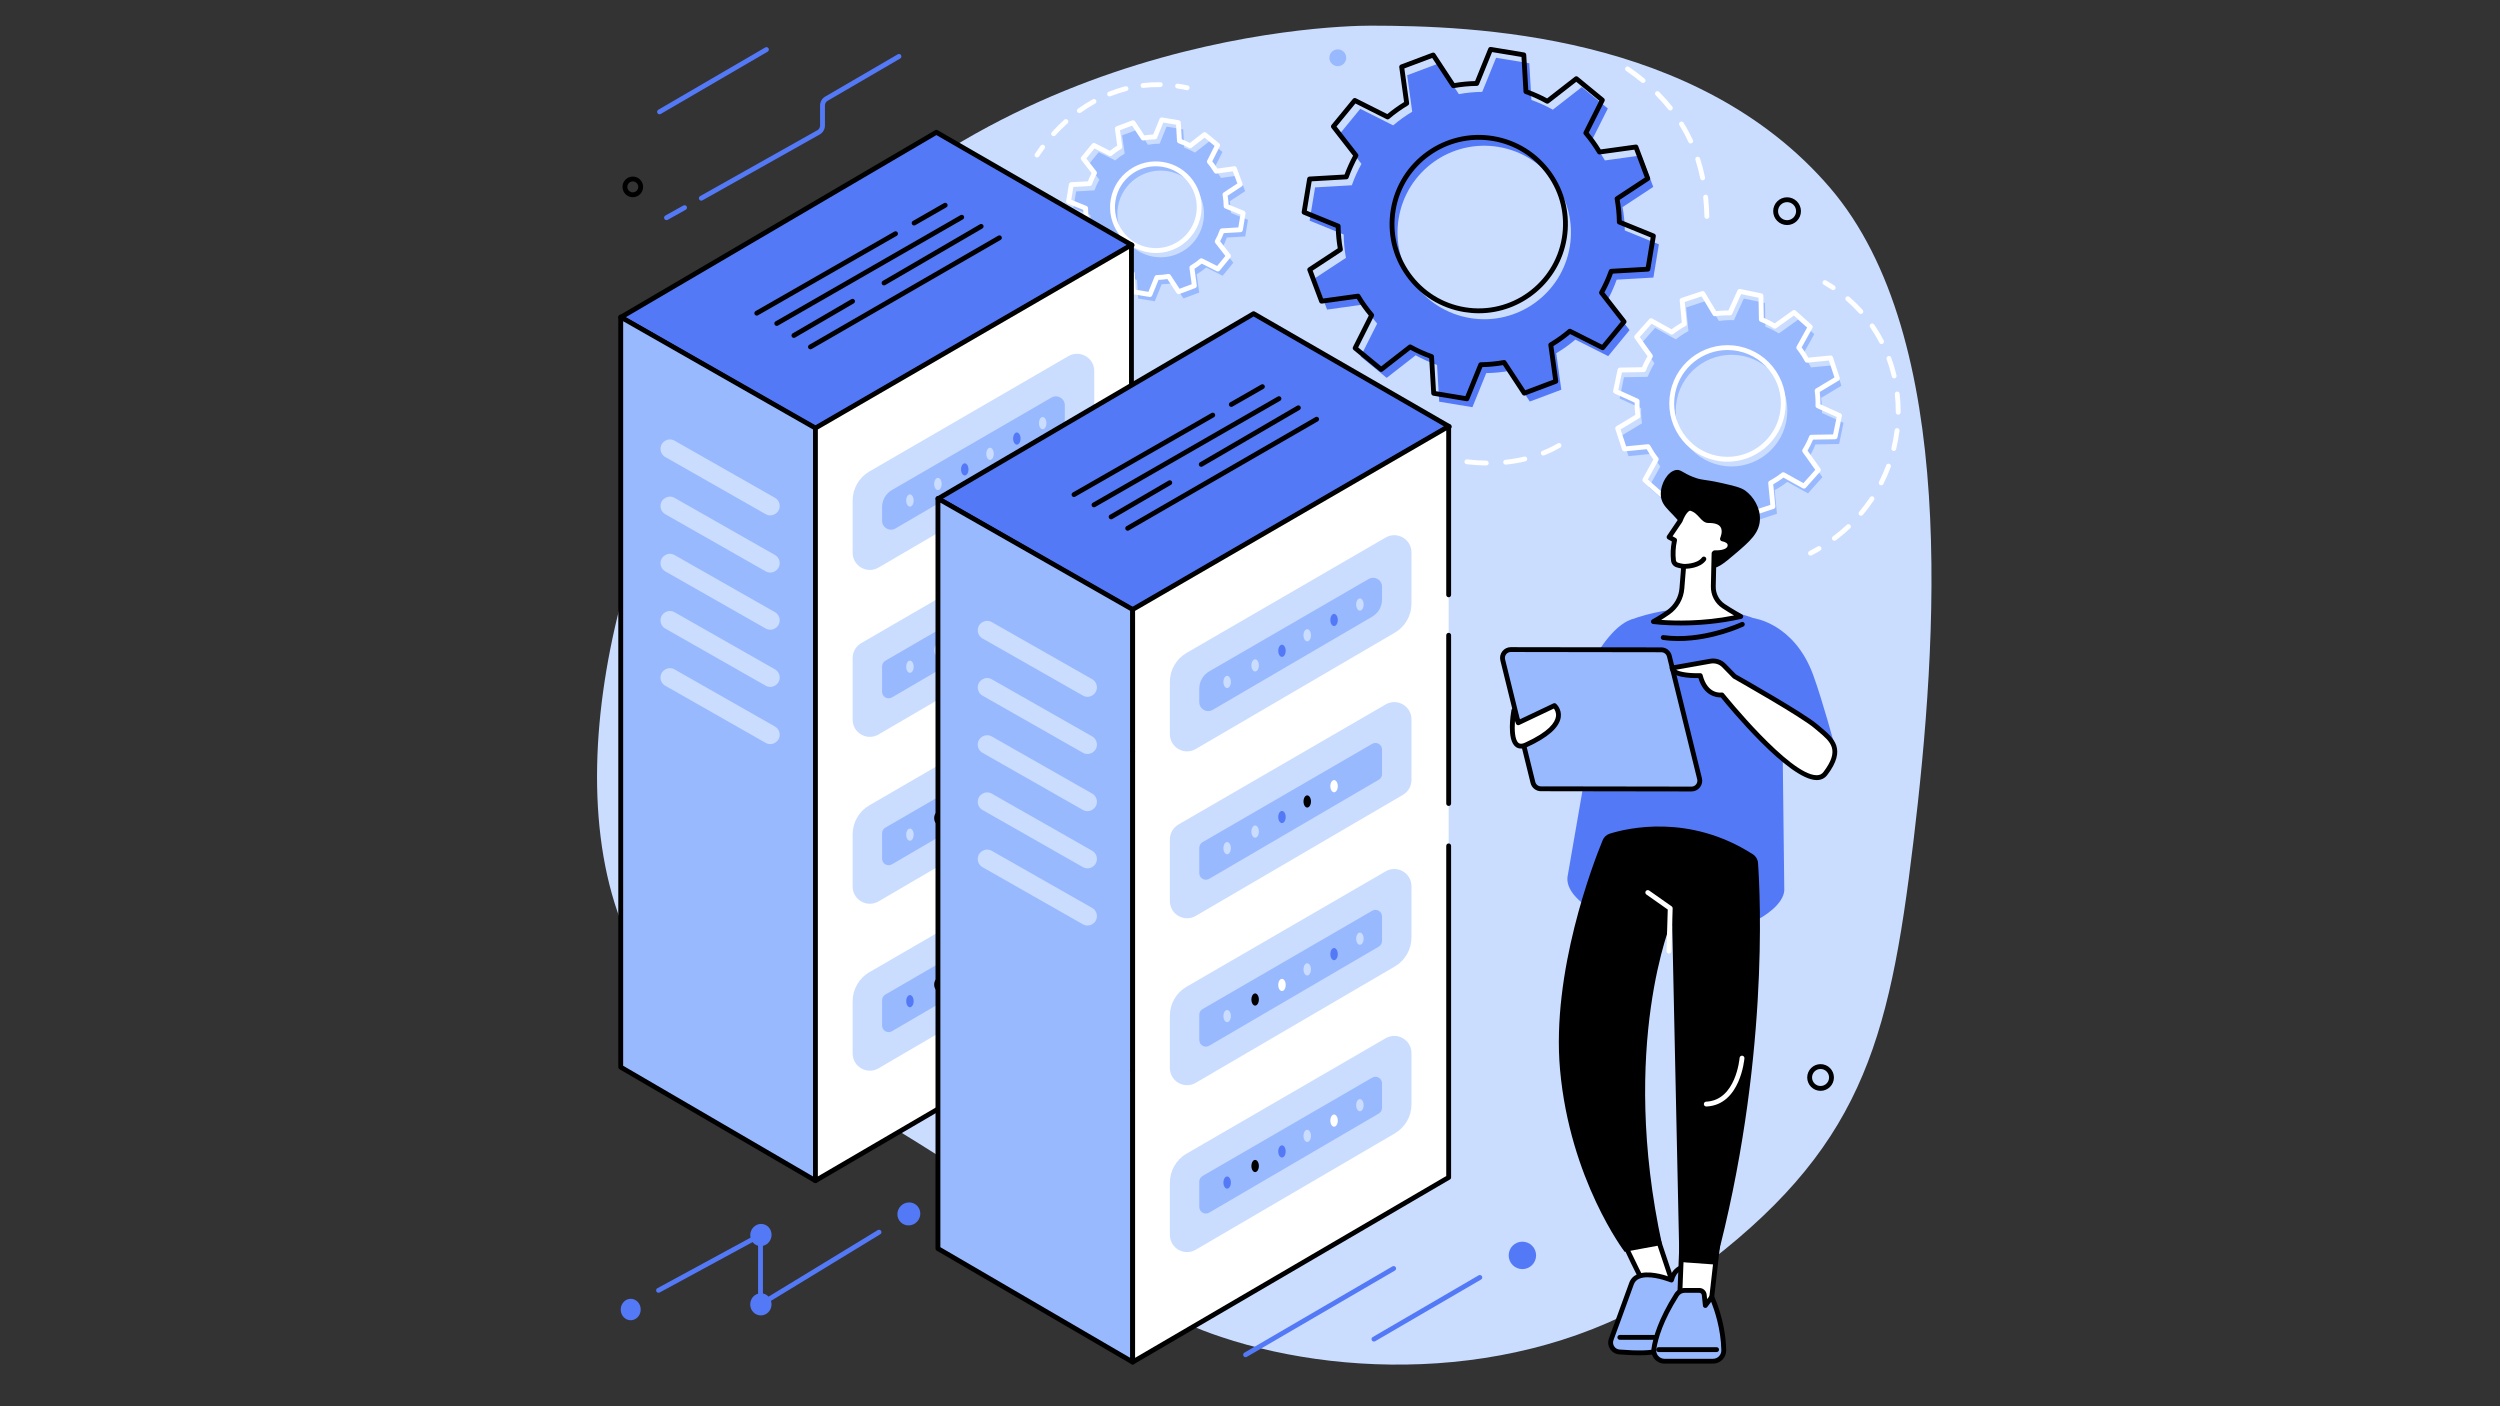 <svg xmlns="http://www.w3.org/2000/svg" xmlns:xlink="http://www.w3.org/1999/xlink" width="2560" zoomAndPan="magnify" viewBox="0 0 1920 1080" height="1440" preserveAspectRatio="xMidYMid meet" version="1.0"><rect x="0" y="0" width="1920" height="1080" fill="#333333" stroke="none"/><defs><clipPath id="c035e507c2"><path d="M 458 19.648 L 1484 19.648 L 1484 1049 L 458 1049 Z M 458 19.648 " clip-rule="nonzero"/></clipPath></defs><g clip-path="url(#c035e507c2)"><path fill="#caddff" d="M 1052.914 19.707 C 1019.516 19.652 724.098 29.238 557.578 279 C 468.941 411.957 415.961 637.586 502.848 756.043 C 528.508 791.02 535.461 775.098 672.613 857.895 C 860.875 971.547 859.988 1000.812 937.93 1026.816 C 1039.391 1060.668 1189.293 1060.598 1301.586 977.469 C 1428.992 883.141 1450.648 803.176 1469.527 646.18 C 1488.051 492.109 1503.988 259.215 1405.48 144.238 C 1303.352 25.043 1129.891 19.828 1052.914 19.707 " fill-opacity="1" fill-rule="nonzero"/></g><path fill="#99b9ff" d="M 885.961 197.164 C 867.828 194.16 855.555 177.016 858.559 158.875 C 861.562 140.73 878.699 128.453 896.832 131.457 C 914.969 134.457 927.238 151.602 924.238 169.742 C 921.238 187.891 904.102 200.164 885.961 197.164 Z M 956.336 181.613 L 958.445 168.852 L 945.363 163.535 C 945.32 160.492 945.035 157.496 944.496 154.562 L 956.281 146.816 L 951.734 134.711 L 937.742 136.645 C 936.203 134.07 934.453 131.625 932.504 129.332 L 938.852 116.711 L 928.855 108.496 L 917.723 117.164 C 915.125 115.711 912.379 114.473 909.516 113.457 L 908.695 99.352 L 895.941 97.238 L 890.625 110.328 C 887.586 110.371 884.586 110.656 881.66 111.191 L 873.914 99.398 L 861.809 103.953 L 863.75 117.949 C 861.168 119.488 858.723 121.242 856.434 123.188 L 843.816 116.84 L 835.602 126.836 L 844.266 137.973 C 842.816 140.574 841.582 143.32 840.562 146.191 L 826.461 147.004 L 824.352 159.77 L 837.434 165.082 C 837.473 168.129 837.762 171.125 838.301 174.055 L 826.512 181.801 L 831.059 193.91 L 845.055 191.973 C 846.594 194.551 848.348 196.996 850.289 199.289 L 843.949 211.91 L 853.938 220.125 L 865.07 211.457 C 867.672 212.906 870.414 214.148 873.281 215.164 L 874.098 229.273 L 886.859 231.383 L 892.168 218.293 C 895.215 218.25 898.207 217.965 901.141 217.426 L 908.887 229.223 L 920.988 224.668 L 919.051 210.668 C 921.629 209.133 924.074 207.375 926.363 205.434 L 938.984 211.777 L 947.195 201.781 L 938.531 190.641 C 939.98 188.043 941.219 185.301 942.238 182.43 L 956.336 181.613 " fill-opacity="1" fill-rule="nonzero"/><path fill="#ffffff" d="M 887.629 127.691 C 881.121 127.691 874.797 129.719 869.402 133.582 C 862.578 138.469 858.062 145.723 856.699 154.004 C 855.324 162.289 857.262 170.609 862.148 177.438 C 867.035 184.258 874.281 188.773 882.566 190.148 C 890.84 191.52 899.164 189.578 905.988 184.691 C 912.809 179.809 917.324 172.551 918.699 164.266 C 920.062 155.988 918.133 147.664 913.246 140.84 C 908.355 134.012 901.105 129.496 892.824 128.129 C 891.09 127.84 889.352 127.691 887.629 127.691 Z M 887.77 194.305 C 885.84 194.305 883.895 194.148 881.953 193.828 C 872.691 192.293 864.582 187.246 859.117 179.605 C 853.648 171.969 851.48 162.66 853.016 153.395 C 854.547 144.125 859.598 136.016 867.23 130.547 C 874.863 125.078 884.172 122.91 893.434 124.445 C 902.695 125.977 910.809 131.031 916.273 138.664 C 921.742 146.305 923.906 155.609 922.375 164.875 C 920.84 174.145 915.793 182.262 908.16 187.73 C 902.125 192.047 895.047 194.305 887.77 194.305 Z M 952.629 176.441 L 952.645 176.441 Z M 872.172 222.5 L 881.984 224.125 L 886.742 212.418 C 887.02 211.723 887.691 211.262 888.441 211.254 C 891.379 211.211 894.297 210.934 897.098 210.422 C 897.828 210.281 898.582 210.605 898.992 211.227 L 905.918 221.777 L 915.234 218.27 L 913.496 205.75 C 913.398 205.012 913.746 204.281 914.387 203.895 C 916.871 202.418 919.25 200.711 921.449 198.84 C 922.027 198.348 922.828 198.258 923.5 198.586 L 934.789 204.266 L 941.102 196.574 L 933.355 186.621 C 932.895 186.023 932.832 185.219 933.195 184.559 C 934.59 182.07 935.793 179.406 936.773 176.633 C 937.023 175.93 937.676 175.441 938.426 175.398 L 951.035 174.668 L 952.664 164.848 L 940.957 160.094 C 940.262 159.809 939.801 159.141 939.797 158.391 C 939.758 155.445 939.477 152.531 938.961 149.734 C 938.828 148.992 939.148 148.246 939.77 147.836 L 950.312 140.91 L 946.809 131.594 L 934.293 133.32 C 933.551 133.426 932.824 133.078 932.438 132.434 C 930.957 129.953 929.258 127.574 927.383 125.367 C 926.895 124.801 926.801 123.992 927.137 123.32 L 932.812 112.023 L 925.121 105.711 L 915.164 113.461 C 914.578 113.918 913.766 113.98 913.109 113.617 C 910.621 112.23 907.957 111.023 905.188 110.043 C 904.48 109.789 903.992 109.137 903.949 108.387 L 903.223 95.777 L 893.406 94.148 L 888.648 105.855 C 888.367 106.551 887.695 107.008 886.945 107.02 C 884.016 107.055 881.102 107.336 878.297 107.855 C 877.555 107.988 876.812 107.664 876.398 107.043 L 869.469 96.496 L 860.156 99.996 L 861.891 112.516 C 861.992 113.258 861.645 113.996 861 114.375 C 858.516 115.859 856.137 117.562 853.938 119.434 C 853.367 119.922 852.562 120.016 851.891 119.684 L 840.602 114.004 L 834.289 121.699 L 842.035 131.656 C 842.5 132.242 842.559 133.059 842.191 133.707 C 840.801 136.199 839.602 138.859 838.613 141.637 C 838.363 142.344 837.715 142.836 836.965 142.875 L 824.352 143.605 L 822.73 153.43 L 834.434 158.18 C 835.129 158.461 835.59 159.133 835.598 159.883 C 835.633 162.82 835.918 165.738 836.434 168.543 C 836.566 169.277 836.246 170.027 835.621 170.434 L 825.078 177.367 L 828.578 186.684 L 841.094 184.945 C 841.84 184.848 842.566 185.199 842.949 185.844 C 844.434 188.324 846.137 190.699 848.012 192.91 C 848.492 193.477 848.586 194.281 848.254 194.949 L 842.578 206.242 L 850.266 212.559 L 860.223 204.812 C 860.816 204.348 861.625 204.293 862.277 204.656 C 864.766 206.047 867.434 207.25 870.203 208.234 C 870.906 208.488 871.395 209.141 871.438 209.879 Z M 883.152 228.074 C 883.051 228.074 882.953 228.066 882.844 228.051 L 870.09 225.934 C 869.227 225.793 868.586 225.074 868.535 224.203 L 867.789 211.32 C 865.637 210.504 863.543 209.559 861.551 208.508 L 851.383 216.422 C 850.691 216.953 849.723 216.949 849.051 216.395 L 839.062 208.18 C 838.383 207.625 838.191 206.684 838.582 205.898 L 844.375 194.367 C 842.941 192.602 841.609 190.734 840.398 188.809 L 827.613 190.582 C 826.75 190.707 825.922 190.211 825.613 189.391 L 821.062 177.285 C 820.754 176.469 821.055 175.551 821.785 175.066 L 832.555 167.988 C 832.195 165.758 831.977 163.48 831.898 161.176 L 819.945 156.316 C 819.137 155.992 818.664 155.145 818.809 154.289 L 820.918 141.523 C 821.062 140.668 821.781 140.02 822.648 139.969 L 835.531 139.223 C 836.348 137.066 837.289 134.977 838.348 132.977 L 830.43 122.809 C 829.895 122.121 829.906 121.152 830.461 120.48 L 838.664 110.484 C 839.219 109.809 840.164 109.613 840.941 110 L 852.477 115.797 C 854.242 114.367 856.102 113.035 858.027 111.82 L 856.262 99.035 C 856.137 98.172 856.637 97.34 857.449 97.031 L 869.551 92.48 C 870.371 92.172 871.289 92.473 871.77 93.203 L 878.844 103.973 C 881.074 103.621 883.355 103.395 885.652 103.32 L 890.512 91.367 C 890.836 90.555 891.68 90.082 892.543 90.223 L 905.301 92.336 C 906.16 92.48 906.805 93.195 906.855 94.066 L 907.598 106.949 C 909.754 107.77 911.848 108.711 913.84 109.77 L 924.008 101.855 C 924.695 101.312 925.664 101.328 926.336 101.883 L 936.332 110.09 C 937.004 110.645 937.207 111.59 936.812 112.367 L 931.016 123.906 C 932.445 125.676 933.785 127.531 934.992 129.461 L 947.777 127.688 C 948.641 127.566 949.473 128.062 949.773 128.879 L 954.328 140.984 C 954.633 141.805 954.336 142.723 953.602 143.199 L 942.84 150.281 C 943.195 152.512 943.41 154.797 943.496 157.094 L 955.445 161.953 C 956.25 162.281 956.727 163.125 956.582 163.984 L 954.469 176.742 C 954.332 177.605 953.609 178.25 952.742 178.309 L 939.863 179.051 C 939.039 181.203 938.102 183.293 937.051 185.289 L 944.965 195.461 C 945.496 196.148 945.484 197.113 944.93 197.789 L 936.723 207.785 C 936.172 208.465 935.223 208.66 934.445 208.27 L 922.91 202.473 C 921.148 203.906 919.285 205.238 917.359 206.453 L 919.133 219.242 C 919.25 220.102 918.758 220.934 917.941 221.238 L 905.836 225.793 C 905.02 226.098 904.102 225.801 903.625 225.074 L 896.547 214.297 C 894.316 214.652 892.035 214.871 889.734 214.957 L 884.875 226.91 C 884.59 227.625 883.902 228.074 883.152 228.074 " fill-opacity="1" fill-rule="nonzero"/><path fill="#5479f7" d="M 1129.027 244.262 C 1092.742 238.254 1068.195 203.965 1074.199 167.664 C 1080.203 131.371 1114.488 106.816 1150.77 112.824 C 1187.051 118.832 1211.598 153.125 1205.598 189.418 C 1199.594 225.715 1165.309 250.27 1129.027 244.262 Z M 1269.816 213.164 L 1274.027 187.633 L 1247.855 176.996 C 1247.773 170.91 1247.199 164.918 1246.129 159.055 L 1269.711 143.547 L 1260.602 119.328 L 1232.613 123.203 C 1229.531 118.043 1226.027 113.152 1222.133 108.566 L 1234.824 83.312 L 1214.832 66.883 L 1192.566 84.223 C 1187.363 81.32 1181.875 78.844 1176.141 76.801 L 1174.508 48.586 L 1148.992 44.363 L 1138.352 70.547 C 1132.266 70.625 1126.273 71.203 1120.414 72.281 L 1104.918 48.688 L 1080.707 57.793 L 1084.586 85.797 C 1079.426 88.879 1074.527 92.391 1069.953 96.281 L 1044.695 83.578 L 1028.285 103.578 L 1045.609 125.859 C 1042.707 131.059 1040.23 136.555 1038.195 142.285 L 1009.984 143.918 L 1005.762 169.449 L 1031.941 180.086 C 1032.023 186.176 1032.598 192.176 1033.668 198.039 L 1010.086 213.535 L 1019.195 237.758 L 1047.184 233.879 C 1050.266 239.039 1053.773 243.941 1057.656 248.52 L 1044.973 273.781 L 1064.965 290.199 L 1087.23 272.863 C 1092.43 275.77 1097.922 278.25 1103.66 280.285 L 1105.293 308.5 L 1130.816 312.719 L 1141.441 286.539 C 1147.527 286.457 1153.523 285.883 1159.383 284.812 L 1174.879 308.395 L 1199.09 299.293 L 1195.211 271.293 C 1200.371 268.211 1205.27 264.703 1209.848 260.809 L 1235.102 273.504 L 1251.516 253.504 L 1234.188 231.23 C 1237.09 226.027 1239.57 220.539 1241.602 214.797 L 1269.816 213.164 " fill-opacity="1" fill-rule="nonzero"/><path fill="#000000" d="M 1125.105 235.977 C 1160.309 241.805 1193.703 217.891 1199.531 182.672 C 1202.348 165.605 1198.371 148.461 1188.301 134.402 C 1178.238 120.34 1163.301 111.035 1146.242 108.219 C 1111.02 102.387 1077.645 126.301 1071.816 161.523 C 1069 178.586 1072.984 195.734 1083.047 209.793 C 1093.109 223.855 1108.047 233.156 1125.105 235.977 Z M 1135.711 240.582 C 1132.012 240.582 1128.27 240.277 1124.496 239.656 C 1106.461 236.676 1090.656 226.836 1080.016 211.965 C 1069.371 197.09 1065.152 178.965 1068.141 160.914 C 1074.297 123.668 1109.609 98.379 1146.852 104.539 C 1164.887 107.52 1180.688 117.359 1191.332 132.227 C 1201.977 147.105 1206.195 165.23 1203.207 183.281 C 1197.668 216.762 1168.586 240.582 1135.711 240.582 Z M 1265.582 206.715 L 1265.598 206.715 Z M 1102.836 300.457 L 1125.418 304.195 L 1135.488 279.391 C 1135.777 278.695 1136.445 278.238 1137.191 278.223 C 1143.184 278.152 1149.113 277.578 1154.824 276.531 C 1155.551 276.395 1156.305 276.711 1156.719 277.336 L 1171.398 299.68 L 1192.816 291.625 L 1189.145 265.102 C 1189.035 264.359 1189.395 263.629 1190.031 263.246 C 1195.09 260.223 1199.926 256.754 1204.418 252.945 C 1204.992 252.461 1205.789 252.355 1206.461 252.695 L 1230.379 264.723 L 1244.906 247.027 L 1228.488 225.934 C 1228.031 225.336 1227.965 224.531 1228.332 223.875 C 1231.172 218.805 1233.625 213.367 1235.621 207.73 C 1235.871 207.023 1236.523 206.535 1237.273 206.488 L 1263.988 204.941 L 1267.719 182.355 L 1242.93 172.281 C 1242.234 172.004 1241.781 171.328 1241.77 170.578 C 1241.684 164.594 1241.121 158.66 1240.07 152.941 C 1239.938 152.207 1240.25 151.457 1240.883 151.047 L 1263.219 136.363 L 1255.16 114.938 L 1228.648 118.609 C 1227.898 118.711 1227.172 118.359 1226.789 117.719 C 1223.773 112.66 1220.309 107.82 1216.492 103.328 C 1216.004 102.754 1215.906 101.953 1216.242 101.289 L 1228.266 77.359 L 1210.578 62.828 L 1189.48 79.246 C 1188.895 79.707 1188.086 79.766 1187.434 79.406 C 1182.363 76.574 1176.93 74.117 1171.293 72.117 C 1170.59 71.867 1170.098 71.211 1170.055 70.461 L 1168.512 43.738 L 1145.93 40 L 1135.855 64.801 C 1135.57 65.5 1134.902 65.957 1134.152 65.969 C 1128.172 66.043 1122.242 66.617 1116.531 67.664 C 1115.797 67.797 1115.043 67.48 1114.629 66.859 L 1099.949 44.516 L 1078.531 52.57 L 1082.203 79.09 C 1082.305 79.832 1081.961 80.566 1081.316 80.949 C 1076.258 83.973 1071.41 87.441 1066.93 91.25 C 1066.355 91.742 1065.555 91.836 1064.879 91.5 L 1040.969 79.473 L 1026.441 97.168 L 1042.859 118.262 C 1043.316 118.855 1043.383 119.664 1043.016 120.316 C 1040.184 125.387 1037.73 130.816 1035.727 136.465 C 1035.477 137.168 1034.832 137.66 1034.074 137.703 L 1007.355 139.254 L 1003.629 161.84 L 1028.422 171.914 C 1029.113 172.191 1029.574 172.867 1029.574 173.617 C 1029.656 179.602 1030.23 185.531 1031.277 191.254 C 1031.41 191.988 1031.094 192.738 1030.473 193.148 L 1008.129 207.832 L 1016.188 229.258 L 1042.699 225.586 C 1043.449 225.477 1044.176 225.828 1044.562 226.477 C 1047.582 231.531 1051.047 236.379 1054.863 240.867 C 1055.348 241.441 1055.441 242.242 1055.102 242.906 L 1043.082 266.836 L 1060.77 281.367 L 1081.863 264.949 C 1082.453 264.484 1083.258 264.422 1083.914 264.789 C 1088.984 267.621 1094.414 270.074 1100.055 272.078 C 1100.766 272.328 1101.25 272.98 1101.285 273.73 Z M 1126.586 308.145 C 1126.484 308.145 1126.383 308.137 1126.285 308.117 L 1100.766 303.895 C 1099.898 303.746 1099.254 303.027 1099.211 302.16 L 1097.637 275.168 C 1092.617 273.328 1087.766 271.133 1083.188 268.645 L 1061.879 285.23 C 1061.195 285.758 1060.227 285.75 1059.551 285.191 L 1039.566 268.773 C 1038.891 268.219 1038.691 267.27 1039.082 266.492 L 1051.219 242.336 C 1047.852 238.277 1044.754 233.949 1041.996 229.449 L 1015.227 233.156 C 1014.352 233.281 1013.523 232.781 1013.223 231.969 L 1004.117 207.746 C 1003.812 206.93 1004.109 206.012 1004.84 205.535 L 1027.395 190.703 C 1026.516 185.555 1026 180.254 1025.875 174.91 L 1000.84 164.734 C 1000.031 164.402 999.559 163.559 999.703 162.699 L 1003.926 137.168 C 1004.07 136.309 1004.785 135.664 1005.652 135.613 L 1032.637 134.047 C 1034.48 129.027 1036.668 124.164 1039.16 119.582 L 1022.582 98.277 C 1022.051 97.594 1022.059 96.625 1022.617 95.949 L 1039.031 75.957 C 1039.586 75.281 1040.535 75.074 1041.312 75.469 L 1065.461 87.613 C 1069.52 84.246 1073.844 81.145 1078.344 78.387 L 1074.629 51.602 C 1074.512 50.742 1075.012 49.91 1075.824 49.602 L 1100.031 40.5 C 1100.848 40.191 1101.773 40.484 1102.25 41.219 L 1117.074 63.781 C 1122.219 62.898 1127.52 62.387 1132.863 62.262 L 1143.035 37.215 C 1143.367 36.41 1144.195 35.934 1145.07 36.078 L 1170.59 40.301 C 1171.449 40.445 1172.094 41.16 1172.145 42.035 L 1173.707 69.023 C 1178.723 70.867 1183.582 73.055 1188.168 75.551 L 1209.469 58.965 C 1210.152 58.43 1211.121 58.441 1211.797 58.992 L 1231.781 75.422 C 1232.457 75.977 1232.656 76.926 1232.266 77.703 L 1220.125 101.859 C 1223.496 105.93 1226.594 110.246 1229.352 114.746 L 1256.129 111.031 C 1256.996 110.914 1257.824 111.414 1258.133 112.227 L 1267.227 136.449 C 1267.535 137.266 1267.242 138.184 1266.508 138.66 L 1243.953 153.492 C 1244.832 158.637 1245.344 163.938 1245.477 169.285 L 1270.508 179.461 C 1271.316 179.793 1271.793 180.637 1271.645 181.496 L 1267.422 207.023 C 1267.277 207.883 1266.566 208.531 1265.691 208.582 L 1238.711 210.145 C 1236.871 215.16 1234.68 220.02 1232.188 224.609 L 1248.766 245.918 C 1249.297 246.602 1249.285 247.57 1248.73 248.246 L 1232.316 268.238 C 1231.762 268.914 1230.82 269.121 1230.043 268.723 L 1205.887 256.582 C 1201.828 259.957 1197.5 263.047 1193.004 265.809 L 1196.719 292.594 C 1196.836 293.453 1196.348 294.281 1195.523 294.59 L 1171.316 303.695 C 1170.496 304.004 1169.578 303.703 1169.102 302.977 L 1154.273 280.414 C 1149.125 281.293 1143.828 281.809 1138.484 281.934 L 1128.312 306.977 C 1128.027 307.688 1127.336 308.145 1126.586 308.145 " fill-opacity="1" fill-rule="nonzero"/><path fill="#99b9ff" d="M 1321.117 357.348 C 1297.945 352.535 1283.07 329.84 1287.895 306.656 C 1292.707 283.465 1315.391 268.566 1338.559 273.371 C 1361.727 278.18 1376.602 300.871 1371.781 324.062 C 1366.969 347.246 1344.281 362.145 1321.117 357.348 Z M 1412.441 341 L 1415.828 324.691 L 1399.277 317.168 C 1399.391 313.254 1399.18 309.379 1398.637 305.582 L 1414.207 296.227 L 1408.996 280.41 L 1390.898 282.18 C 1389.055 278.777 1386.93 275.535 1384.551 272.488 L 1393.375 256.574 L 1380.957 245.484 L 1366.184 256.062 C 1362.918 254.055 1359.445 252.32 1355.816 250.863 L 1355.508 232.672 L 1339.219 229.293 L 1331.688 245.859 C 1327.773 245.746 1323.906 245.965 1320.113 246.504 L 1310.766 230.93 L 1294.965 236.152 L 1296.719 254.266 C 1293.316 256.113 1290.074 258.238 1287.039 260.625 L 1271.133 251.805 L 1260.051 264.242 L 1270.605 279.016 C 1268.605 282.285 1266.871 285.754 1265.406 289.395 L 1247.234 289.711 L 1243.844 306.016 L 1260.398 313.543 C 1260.285 317.457 1260.496 321.332 1261.035 325.129 L 1245.465 334.484 L 1250.68 350.305 L 1268.773 348.535 C 1270.621 351.934 1272.746 355.176 1275.125 358.223 L 1266.297 374.141 L 1278.715 385.223 L 1293.492 374.652 C 1296.762 376.656 1300.227 378.387 1303.855 379.848 L 1304.164 398.031 L 1320.457 401.414 L 1327.984 384.859 C 1331.902 384.965 1335.773 384.746 1339.562 384.207 L 1348.906 399.781 L 1364.707 394.559 L 1362.953 376.449 C 1366.355 374.598 1369.598 372.473 1372.637 370.086 L 1388.543 378.906 L 1399.621 366.469 L 1389.07 351.695 C 1391.066 348.422 1392.801 344.957 1394.27 341.32 L 1412.441 341 " fill-opacity="1" fill-rule="nonzero"/><path fill="#ffffff" d="M 1326.75 268.812 C 1307.73 268.812 1290.637 282.16 1286.613 301.512 C 1284.383 312.238 1286.465 323.191 1292.465 332.344 C 1298.473 341.5 1307.676 347.77 1318.395 349.992 C 1321.184 350.574 1323.973 350.855 1326.723 350.855 C 1345.738 350.855 1362.84 337.512 1366.859 318.156 C 1369.086 307.43 1367.008 296.484 1361.004 287.328 C 1354.996 278.168 1345.793 271.898 1335.078 269.68 C 1332.289 269.094 1329.496 268.812 1326.75 268.812 Z M 1326.723 354.586 C 1323.73 354.586 1320.68 354.285 1317.637 353.645 C 1305.938 351.219 1295.895 344.383 1289.348 334.391 C 1282.801 324.398 1280.535 312.457 1282.961 300.754 C 1287.98 276.598 1311.699 261.016 1335.844 266.023 C 1347.535 268.449 1357.578 275.289 1364.125 285.281 C 1370.672 295.273 1372.934 307.219 1370.512 318.922 C 1366.129 340.02 1347.465 354.586 1326.723 354.586 Z M 1409.336 335.48 L 1409.355 335.48 Z M 1302.902 390.992 L 1316.277 393.77 L 1323.188 378.566 C 1323.496 377.879 1324.191 377.453 1324.934 377.473 C 1328.742 377.57 1332.539 377.359 1336.207 376.844 C 1336.941 376.73 1337.68 377.086 1338.062 377.734 L 1346.637 392.023 L 1359.609 387.73 L 1358 371.105 C 1357.93 370.363 1358.301 369.648 1358.965 369.289 C 1362.262 367.496 1365.43 365.41 1368.387 363.098 C 1368.984 362.637 1369.789 362.574 1370.441 362.938 L 1385.043 371.031 L 1394.141 360.828 L 1384.445 347.258 C 1384.012 346.648 1383.984 345.832 1384.375 345.199 C 1386.316 342.043 1388.012 338.641 1389.438 335.105 C 1389.715 334.406 1390.383 333.949 1391.133 333.934 L 1407.816 333.641 L 1410.598 320.254 L 1395.41 313.348 C 1394.73 313.039 1394.293 312.344 1394.316 311.594 C 1394.43 307.789 1394.219 303.992 1393.699 300.324 C 1393.594 299.586 1393.945 298.848 1394.582 298.461 L 1408.875 289.871 L 1404.59 276.891 L 1387.984 278.512 C 1387.23 278.59 1386.52 278.203 1386.164 277.543 C 1384.375 274.25 1382.293 271.074 1379.98 268.121 C 1379.52 267.523 1379.461 266.715 1379.82 266.066 L 1387.922 251.453 L 1377.723 242.359 L 1364.168 252.055 C 1363.555 252.496 1362.742 252.527 1362.105 252.133 C 1358.945 250.195 1355.555 248.492 1352.027 247.07 C 1351.324 246.797 1350.863 246.125 1350.855 245.371 L 1350.57 228.676 L 1337.195 225.898 L 1330.289 241.109 C 1329.98 241.789 1329.312 242.23 1328.539 242.203 C 1324.738 242.098 1320.934 242.309 1317.273 242.828 C 1316.523 242.934 1315.793 242.582 1315.406 241.945 L 1306.836 227.648 L 1293.859 231.938 L 1295.473 248.562 C 1295.551 249.305 1295.164 250.027 1294.508 250.387 C 1291.211 252.184 1288.035 254.266 1285.086 256.57 C 1284.488 257.035 1283.684 257.098 1283.031 256.738 L 1268.438 248.641 L 1259.34 258.852 L 1269.027 272.41 C 1269.461 273.023 1269.488 273.836 1269.098 274.473 C 1267.16 277.637 1265.457 281.031 1264.043 284.562 C 1263.762 285.266 1263.09 285.723 1262.344 285.734 L 1245.656 286.031 L 1242.871 299.422 L 1258.062 306.32 C 1258.742 306.637 1259.176 307.324 1259.156 308.074 C 1259.043 311.891 1259.262 315.684 1259.773 319.352 C 1259.879 320.086 1259.535 320.82 1258.887 321.207 L 1244.598 329.801 L 1248.879 342.777 L 1265.492 341.156 C 1266.242 341.09 1266.957 341.465 1267.312 342.125 C 1269.102 345.422 1271.176 348.598 1273.488 351.559 C 1273.953 352.145 1274.016 352.953 1273.652 353.609 L 1265.555 368.219 L 1275.75 377.32 L 1289.312 367.613 C 1289.922 367.18 1290.727 367.145 1291.363 367.543 C 1294.52 369.473 1297.91 371.176 1301.445 372.602 C 1302.148 372.879 1302.609 373.547 1302.625 374.297 Z M 1317.355 397.766 C 1317.238 397.766 1317.105 397.75 1316.977 397.73 L 1300.688 394.344 C 1299.832 394.168 1299.215 393.426 1299.195 392.551 L 1298.914 375.586 C 1295.984 374.355 1293.16 372.938 1290.473 371.359 L 1276.703 381.219 C 1275.992 381.723 1275.023 381.672 1274.375 381.09 L 1261.961 370.012 C 1261.309 369.43 1261.148 368.477 1261.574 367.711 L 1269.797 352.867 C 1267.91 350.363 1266.18 347.723 1264.637 344.992 L 1247.758 346.641 C 1246.902 346.734 1246.086 346.191 1245.801 345.367 L 1240.59 329.551 C 1240.316 328.727 1240.656 327.812 1241.402 327.363 L 1255.918 318.641 C 1255.547 315.551 1255.371 312.395 1255.406 309.211 L 1239.973 302.199 C 1239.18 301.836 1238.746 300.973 1238.91 300.121 L 1242.305 283.812 C 1242.48 282.957 1243.23 282.34 1244.098 282.328 L 1261.047 282.031 C 1262.281 279.102 1263.703 276.266 1265.281 273.582 L 1255.434 259.805 C 1254.938 259.094 1254.984 258.129 1255.566 257.477 L 1266.648 245.043 C 1267.223 244.391 1268.176 244.23 1268.941 244.648 L 1283.766 252.883 C 1286.277 250.992 1288.91 249.258 1291.637 247.707 L 1290.004 230.816 C 1289.922 229.949 1290.445 229.141 1291.281 228.859 L 1307.082 223.637 C 1307.906 223.363 1308.82 223.699 1309.266 224.449 L 1317.98 238.973 C 1321.066 238.594 1324.234 238.418 1327.402 238.445 L 1334.418 222.996 C 1334.781 222.207 1335.645 221.77 1336.492 221.945 L 1352.789 225.328 C 1353.637 225.5 1354.262 226.25 1354.277 227.121 L 1354.555 244.082 C 1357.488 245.316 1360.312 246.73 1362.996 248.312 L 1376.77 238.453 C 1377.477 237.949 1378.445 237.996 1379.098 238.578 L 1391.512 249.664 C 1392.164 250.238 1392.324 251.195 1391.906 251.957 L 1383.676 266.801 C 1385.562 269.305 1387.293 271.949 1388.844 274.684 L 1405.719 273.035 C 1406.582 272.953 1407.395 273.477 1407.668 274.305 L 1412.883 290.125 C 1413.156 290.945 1412.82 291.855 1412.07 292.305 L 1397.555 301.035 C 1397.926 304.121 1398.105 307.281 1398.066 310.461 L 1413.5 317.473 C 1414.293 317.836 1414.734 318.699 1414.551 319.555 L 1411.168 335.863 C 1410.992 336.711 1410.25 337.328 1409.371 337.344 L 1392.422 337.645 C 1391.191 340.578 1389.766 343.402 1388.195 346.086 L 1398.039 359.863 C 1398.543 360.582 1398.484 361.543 1397.914 362.195 L 1386.828 374.629 C 1386.246 375.277 1385.293 375.441 1384.539 375.02 L 1369.703 366.793 C 1367.195 368.68 1364.555 370.418 1361.832 371.961 L 1363.469 388.852 C 1363.551 389.723 1363.023 390.539 1362.195 390.809 L 1346.391 396.031 C 1345.562 396.309 1344.652 395.973 1344.203 395.227 L 1335.496 380.699 C 1332.406 381.086 1329.23 381.254 1326.07 381.227 L 1319.051 396.672 C 1318.746 397.344 1318.078 397.766 1317.355 397.766 " fill-opacity="1" fill-rule="nonzero"/><path fill="#ffffff" d="M 796.426 120.941 C 796.07 120.941 795.711 120.84 795.395 120.633 C 794.535 120.055 794.305 118.898 794.875 118.043 C 796.27 115.949 797.734 113.875 799.23 111.871 C 799.848 111.043 801.02 110.871 801.844 111.484 C 802.668 112.105 802.836 113.273 802.219 114.102 C 800.762 116.055 799.336 118.078 797.977 120.109 C 797.617 120.652 797.027 120.941 796.426 120.941 " fill-opacity="1" fill-rule="nonzero"/><path fill="#ffffff" d="M 877.82 67.527 C 876.887 67.527 876.078 66.824 875.973 65.879 C 875.855 64.852 876.586 63.926 877.605 63.812 C 882.055 63.293 886.582 63.074 891.117 63.152 C 892.148 63.164 892.969 64.012 892.953 65.047 C 892.938 66.07 892.062 66.91 891.055 66.875 C 886.684 66.805 882.324 67.02 878.039 67.516 C 877.965 67.52 877.891 67.527 877.82 67.527 Z M 852.152 74.062 C 851.41 74.062 850.711 73.625 850.418 72.895 C 850.035 71.941 850.504 70.848 851.461 70.473 C 855.656 68.793 859.977 67.375 864.305 66.273 C 865.305 66.016 866.316 66.617 866.57 67.613 C 866.828 68.613 866.223 69.633 865.227 69.879 C 861.059 70.949 856.895 72.316 852.84 73.934 C 852.617 74.023 852.383 74.062 852.152 74.062 Z M 828.945 86.887 C 828.363 86.887 827.793 86.613 827.43 86.105 C 826.828 85.273 827.02 84.105 827.855 83.508 C 831.543 80.859 835.379 78.426 839.258 76.273 C 840.16 75.773 841.297 76.102 841.793 77.008 C 842.293 77.906 841.969 79.039 841.066 79.539 C 837.312 81.621 833.602 83.977 830.031 86.535 C 829.703 86.773 829.324 86.887 828.945 86.887 Z M 809.176 104.586 C 808.727 104.586 808.277 104.426 807.922 104.105 C 807.16 103.406 807.105 102.23 807.797 101.473 C 810.84 98.117 814.051 94.926 817.352 91.961 C 818.117 91.273 819.293 91.336 819.984 92.105 C 820.672 92.875 820.605 94.051 819.84 94.738 C 816.637 97.617 813.512 100.723 810.555 103.977 C 810.188 104.383 809.684 104.586 809.176 104.586 " fill-opacity="1" fill-rule="nonzero"/><path fill="#ffffff" d="M 911.719 69.285 C 911.59 69.285 911.461 69.273 911.328 69.246 C 908.922 68.727 906.496 68.289 904.113 67.945 C 903.086 67.793 902.383 66.848 902.535 65.832 C 902.676 64.812 903.625 64.102 904.645 64.254 C 907.109 64.613 909.625 65.062 912.109 65.594 C 913.109 65.809 913.754 66.801 913.539 67.809 C 913.352 68.684 912.578 69.285 911.719 69.285 " fill-opacity="1" fill-rule="nonzero"/><path fill="#ffffff" d="M 1407.852 222.797 C 1407.504 222.797 1407.141 222.699 1406.824 222.492 C 1404.801 221.152 1402.699 219.852 1400.578 218.629 C 1399.688 218.121 1399.379 216.98 1399.891 216.09 C 1400.398 215.195 1401.535 214.887 1402.43 215.398 C 1404.629 216.652 1406.801 217.992 1408.887 219.379 C 1409.746 219.949 1409.984 221.102 1409.41 221.961 C 1409.055 222.504 1408.461 222.797 1407.852 222.797 " fill-opacity="1" fill-rule="nonzero"/><path fill="#ffffff" d="M 1429.129 241.117 C 1428.609 241.117 1428.109 240.914 1427.738 240.508 C 1424.668 237.09 1421.355 233.84 1417.855 230.828 C 1417.086 230.156 1416.992 228.984 1417.668 228.199 C 1418.34 227.418 1419.52 227.328 1420.301 228.008 C 1423.902 231.113 1427.344 234.48 1430.512 238.008 C 1431.199 238.781 1431.137 239.953 1430.367 240.645 C 1430.012 240.965 1429.574 241.117 1429.129 241.117 Z M 1445.039 264.238 C 1444.367 264.238 1443.715 263.863 1443.379 263.223 C 1441.273 259.129 1438.883 255.133 1436.281 251.359 C 1435.707 250.512 1435.918 249.355 1436.762 248.766 C 1437.605 248.184 1438.766 248.402 1439.355 249.246 C 1442.047 253.152 1444.516 257.277 1446.691 261.52 C 1447.176 262.43 1446.809 263.559 1445.895 264.035 C 1445.621 264.172 1445.332 264.238 1445.039 264.238 Z M 1454.707 290.59 C 1453.863 290.59 1453.09 290.008 1452.895 289.145 C 1451.836 284.648 1450.504 280.191 1448.938 275.891 C 1448.578 274.918 1449.074 273.852 1450.043 273.5 C 1451.012 273.141 1452.078 273.637 1452.434 274.605 C 1454.059 279.047 1455.434 283.652 1456.523 288.297 C 1456.754 289.301 1456.137 290.305 1455.137 290.539 C 1454.992 290.578 1454.852 290.59 1454.707 290.59 Z M 1457.824 318.488 C 1457.82 318.488 1457.82 318.488 1457.82 318.488 C 1456.785 318.48 1455.961 317.641 1455.961 316.617 L 1455.961 315.93 C 1455.961 311.543 1455.719 307.129 1455.23 302.789 C 1455.121 301.762 1455.859 300.844 1456.879 300.727 C 1457.898 300.609 1458.832 301.348 1458.941 302.375 C 1459.438 306.848 1459.691 311.406 1459.691 315.93 L 1459.691 316.629 C 1459.684 317.656 1458.852 318.488 1457.824 318.488 Z M 1454.438 346.355 C 1454.293 346.355 1454.145 346.344 1454 346.305 C 1452.996 346.066 1452.383 345.059 1452.625 344.062 C 1453.695 339.586 1454.527 335 1455.078 330.434 C 1455.211 329.406 1456.141 328.676 1457.156 328.809 C 1458.18 328.93 1458.902 329.859 1458.785 330.887 C 1458.203 335.594 1457.359 340.324 1456.246 344.93 C 1456.043 345.789 1455.277 346.355 1454.438 346.355 Z M 1444.758 372.711 C 1444.473 372.711 1444.18 372.645 1443.91 372.516 C 1442.992 372.047 1442.629 370.926 1443.094 370.008 C 1445.164 365.902 1447.02 361.633 1448.609 357.312 C 1448.957 356.344 1450.039 355.844 1451 356.203 C 1451.969 356.555 1452.457 357.625 1452.105 358.594 C 1450.465 363.055 1448.551 367.461 1446.426 371.691 C 1446.086 372.34 1445.434 372.711 1444.758 372.711 Z M 1429.258 396.121 C 1428.836 396.121 1428.406 395.973 1428.059 395.676 C 1427.27 395.012 1427.176 393.832 1427.832 393.051 C 1430.809 389.523 1433.602 385.801 1436.137 381.973 C 1436.703 381.113 1437.863 380.871 1438.723 381.449 C 1439.582 382.016 1439.816 383.168 1439.246 384.027 C 1436.633 387.977 1433.754 391.82 1430.68 395.449 C 1430.316 395.895 1429.793 396.121 1429.258 396.121 Z M 1408.797 415.324 C 1408.227 415.324 1407.664 415.066 1407.301 414.57 C 1406.68 413.75 1406.852 412.582 1407.68 411.961 C 1411.387 409.211 1414.965 406.215 1418.301 403.078 C 1419.055 402.371 1420.234 402.418 1420.941 403.168 C 1421.645 403.918 1421.602 405.098 1420.852 405.805 C 1417.406 409.035 1413.727 412.109 1409.906 414.957 C 1409.574 415.207 1409.18 415.324 1408.797 415.324 " fill-opacity="1" fill-rule="nonzero"/><path fill="#ffffff" d="M 1390.492 426.715 C 1389.812 426.715 1389.164 426.348 1388.832 425.703 C 1388.359 424.785 1388.719 423.664 1389.641 423.188 C 1391.832 422.066 1394 420.871 1396.082 419.652 C 1396.969 419.133 1398.109 419.426 1398.633 420.309 C 1399.156 421.199 1398.855 422.344 1397.973 422.859 C 1395.828 424.125 1393.602 425.352 1391.34 426.504 C 1391.07 426.648 1390.781 426.715 1390.492 426.715 " fill-opacity="1" fill-rule="nonzero"/><path fill="#ffffff" d="M 1185.246 349.848 C 1184.508 349.848 1183.809 349.41 1183.516 348.676 C 1183.137 347.719 1183.602 346.637 1184.555 346.25 C 1188.637 344.609 1192.621 342.684 1196.395 340.512 C 1197.285 339.996 1198.426 340.305 1198.941 341.199 C 1199.453 342.09 1199.145 343.234 1198.254 343.746 C 1194.332 346 1190.191 348.012 1185.941 349.715 C 1185.719 349.809 1185.48 349.848 1185.246 349.848 Z M 1156.348 356.84 C 1155.41 356.84 1154.598 356.129 1154.492 355.168 C 1154.383 354.145 1155.129 353.227 1156.156 353.117 C 1161.109 352.613 1165.973 351.785 1170.613 350.68 C 1171.625 350.441 1172.625 351.055 1172.859 352.055 C 1173.098 353.059 1172.48 354.062 1171.48 354.305 C 1166.68 355.453 1161.648 356.309 1156.539 356.828 C 1156.473 356.84 1156.414 356.84 1156.348 356.84 Z M 1141.461 357.488 C 1141.449 357.488 1141.441 357.488 1141.43 357.488 C 1136.527 357.426 1131.457 357.098 1126.367 356.512 C 1125.344 356.391 1124.609 355.465 1124.723 354.445 C 1124.844 353.422 1125.77 352.688 1126.789 352.805 C 1131.758 353.375 1136.703 353.699 1141.48 353.762 C 1142.512 353.773 1143.336 354.621 1143.328 355.652 C 1143.309 356.672 1142.477 357.488 1141.461 357.488 " fill-opacity="1" fill-rule="nonzero"/><path fill="#ffffff" d="M 1261.855 63.723 C 1261.441 63.723 1261.02 63.586 1260.672 63.297 C 1256.984 60.258 1253.012 57.285 1248.879 54.449 C 1248.031 53.863 1247.82 52.703 1248.395 51.855 C 1248.98 51.004 1250.141 50.789 1250.996 51.367 C 1255.215 54.27 1259.266 57.316 1263.043 60.418 C 1263.832 61.07 1263.949 62.246 1263.297 63.043 C 1262.93 63.492 1262.391 63.723 1261.855 63.723 Z M 1282.82 84.859 C 1282.27 84.859 1281.723 84.621 1281.355 84.16 C 1278.359 80.395 1275.07 76.703 1271.57 73.195 C 1270.844 72.465 1270.852 71.281 1271.574 70.555 C 1272.309 69.832 1273.488 69.832 1274.215 70.562 C 1277.809 74.172 1281.195 77.965 1284.27 81.84 C 1284.914 82.645 1284.781 83.816 1283.969 84.457 C 1283.629 84.73 1283.227 84.859 1282.82 84.859 Z M 1298.434 110.191 C 1297.723 110.191 1297.055 109.785 1296.742 109.105 C 1294.699 104.672 1292.371 100.324 1289.805 96.168 C 1289.262 95.289 1289.535 94.145 1290.406 93.602 C 1291.285 93.066 1292.438 93.332 1292.98 94.207 C 1295.617 98.488 1298.02 102.977 1300.129 107.543 C 1300.555 108.48 1300.152 109.59 1299.215 110.02 C 1298.953 110.133 1298.691 110.191 1298.434 110.191 Z M 1307.633 138.492 C 1306.77 138.492 1305.992 137.883 1305.812 137.008 C 1304.805 132.141 1303.543 127.355 1302.07 122.789 C 1301.75 121.809 1302.289 120.754 1303.273 120.438 C 1304.25 120.125 1305.305 120.66 1305.617 121.641 C 1307.137 126.34 1308.426 131.254 1309.457 136.254 C 1309.668 137.262 1309.016 138.246 1308.016 138.457 C 1307.887 138.48 1307.762 138.492 1307.633 138.492 Z M 1310.887 168.105 C 1309.879 168.105 1309.043 167.301 1309.016 166.289 C 1308.891 161.246 1308.574 156.297 1308.074 151.559 C 1307.965 150.531 1308.703 149.617 1309.727 149.5 C 1310.754 149.391 1311.668 150.129 1311.777 151.16 C 1312.301 156 1312.625 161.059 1312.746 166.199 C 1312.777 167.23 1311.957 168.086 1310.93 168.105 C 1310.906 168.105 1310.898 168.105 1310.887 168.105 " fill-opacity="1" fill-rule="nonzero"/><path fill="#5479f7" d="M 476.773 243.691 L 626.277 329.312 L 869.43 188.328 L 719.137 101.59 L 476.773 243.691 " fill-opacity="1" fill-rule="nonzero"/><path fill="#000000" d="M 480.496 243.676 L 626.27 327.156 L 865.707 188.324 L 719.145 103.746 Z M 626.277 331.176 C 625.957 331.176 625.637 331.09 625.352 330.934 L 475.848 245.316 C 475.27 244.984 474.914 244.371 474.91 243.703 C 474.902 243.043 475.258 242.426 475.832 242.082 L 718.195 99.98 C 718.773 99.637 719.488 99.637 720.066 99.973 L 870.363 186.707 C 870.938 187.039 871.293 187.66 871.293 188.32 C 871.297 188.984 870.938 189.605 870.363 189.941 L 627.215 330.926 C 626.922 331.09 626.598 331.176 626.277 331.176 " fill-opacity="1" fill-rule="nonzero"/><path fill="#99b9ff" d="M 626.258 906.742 L 626.258 328.75 L 476.723 243.504 L 476.723 819.57 L 626.258 906.742 " fill-opacity="1" fill-rule="nonzero"/><path fill="#000000" d="M 478.586 818.496 L 624.391 903.492 L 624.391 329.828 L 478.586 246.707 Z M 626.258 908.605 C 625.93 908.605 625.605 908.523 625.316 908.348 L 475.781 821.184 C 475.207 820.848 474.855 820.23 474.855 819.57 L 474.855 243.504 C 474.855 242.836 475.207 242.219 475.781 241.887 C 476.359 241.559 477.066 241.551 477.645 241.879 L 627.18 327.129 C 627.762 327.457 628.121 328.078 628.121 328.746 L 628.121 906.742 C 628.121 907.406 627.762 908.023 627.184 908.352 C 626.898 908.523 626.574 908.605 626.258 908.605 " fill-opacity="1" fill-rule="nonzero"/><path fill="#ffffff" d="M 626.258 906.742 L 626.258 328.75 L 868.953 188.086 L 868.953 764.922 L 626.258 906.742 " fill-opacity="1" fill-rule="nonzero"/><path fill="#000000" d="M 626.254 908.605 C 625.934 908.605 625.613 908.523 625.324 908.355 C 624.746 908.023 624.391 907.41 624.391 906.742 L 624.391 328.758 C 624.391 328.086 624.742 327.469 625.316 327.137 L 868.016 186.477 C 868.594 186.141 869.305 186.141 869.887 186.477 C 870.461 186.809 870.816 187.426 870.816 188.086 L 870.816 317.512 C 870.816 318.539 869.98 319.375 868.953 319.375 C 867.922 319.375 867.09 318.539 867.09 317.512 L 867.09 191.32 L 628.117 329.828 L 628.117 903.488 L 867.09 763.855 L 867.09 510.301 C 867.09 509.273 867.922 508.438 868.953 508.438 C 869.98 508.438 870.816 509.273 870.816 510.301 L 870.816 764.926 C 870.816 765.59 870.461 766.203 869.891 766.535 L 627.195 908.348 C 626.902 908.523 626.578 908.605 626.254 908.605 " fill-opacity="1" fill-rule="nonzero"/><path fill="#caddff" d="M 654.832 424.508 L 654.832 384.391 C 654.832 375.203 659.727 366.707 667.676 362.098 L 820.559 273.488 C 829.359 268.391 840.379 274.746 840.379 284.914 L 840.379 324.312 C 840.379 333.469 835.52 341.941 827.609 346.559 L 674.688 435.91 C 665.891 441.059 654.832 434.711 654.832 424.508 " fill-opacity="1" fill-rule="nonzero"/><path fill="#99b9ff" d="M 817.781 311.258 L 817.781 321.137 C 817.781 326.539 814.91 331.539 810.246 334.262 L 687.727 405.852 C 683.16 408.52 677.43 405.227 677.43 399.941 L 677.43 389.477 C 677.43 384.059 680.312 379.047 685.004 376.324 L 807.504 305.332 C 812.066 302.684 817.781 305.977 817.781 311.258 " fill-opacity="1" fill-rule="nonzero"/><path fill="#caddff" d="M 803.648 324.965 C 803.648 322.387 802.363 320.285 800.781 320.285 C 799.195 320.285 797.914 322.387 797.914 324.965 C 797.914 327.555 799.195 329.645 800.781 329.645 C 802.363 329.645 803.648 327.555 803.648 324.965 " fill-opacity="1" fill-rule="nonzero"/><path fill="#5479f7" d="M 783.805 336.812 C 783.805 334.227 782.523 332.133 780.938 332.133 C 779.355 332.133 778.07 334.227 778.07 336.812 C 778.07 339.395 779.355 341.492 780.938 341.492 C 782.523 341.492 783.805 339.395 783.805 336.812 " fill-opacity="1" fill-rule="nonzero"/><path fill="#caddff" d="M 763.195 348.547 C 763.195 345.961 761.914 343.867 760.328 343.867 C 758.746 343.867 757.461 345.961 757.461 348.547 C 757.461 351.129 758.746 353.227 760.328 353.227 C 761.914 353.227 763.195 351.129 763.195 348.547 " fill-opacity="1" fill-rule="nonzero"/><path fill="#5479f7" d="M 743.793 360.5 C 743.793 357.914 742.508 355.82 740.926 355.82 C 739.34 355.82 738.059 357.914 738.059 360.5 C 738.059 363.078 739.34 365.18 740.926 365.18 C 742.508 365.18 743.793 363.078 743.793 360.5 " fill-opacity="1" fill-rule="nonzero"/><path fill="#caddff" d="M 723.184 371.688 C 723.184 369.098 721.898 367.004 720.316 367.004 C 718.73 367.004 717.449 369.098 717.449 371.688 C 717.449 374.266 718.73 376.367 720.316 376.367 C 721.898 376.367 723.184 374.266 723.184 371.688 " fill-opacity="1" fill-rule="nonzero"/><path fill="#caddff" d="M 701.695 384.406 C 701.695 381.82 700.414 379.727 698.828 379.727 C 697.246 379.727 695.961 381.82 695.961 384.406 C 695.961 386.992 697.246 389.086 698.828 389.086 C 700.414 389.086 701.695 386.992 701.695 384.406 " fill-opacity="1" fill-rule="nonzero"/><path fill="#caddff" d="M 654.832 552.699 L 654.832 505.34 C 654.832 500.625 657.34 496.277 661.414 493.914 L 820.559 401.676 C 829.359 396.578 840.375 402.926 840.375 413.098 L 840.375 459.707 C 840.375 464.398 837.887 468.742 833.832 471.105 L 674.688 564.098 C 665.891 569.238 654.832 562.887 654.832 552.699 " fill-opacity="1" fill-rule="nonzero"/><path fill="#99b9ff" d="M 817.781 436.316 L 817.781 455.145 C 817.781 456.941 816.828 458.598 815.277 459.504 L 685.023 535.617 C 681.66 537.582 677.43 535.152 677.43 531.258 L 677.43 511.812 C 677.43 510.012 678.387 508.348 679.945 507.441 L 810.203 431.949 C 813.566 430 817.781 432.422 817.781 436.316 " fill-opacity="1" fill-rule="nonzero"/><path fill="#ffffff" d="M 783.805 464.461 C 783.805 461.875 782.523 459.781 780.938 459.781 C 779.355 459.781 778.07 461.875 778.07 464.461 C 778.07 467.047 779.355 469.141 780.938 469.141 C 782.523 469.141 783.805 467.047 783.805 464.461 " fill-opacity="1" fill-rule="nonzero"/><path fill="#000000" d="M 763.195 476.195 C 763.195 473.609 761.914 471.512 760.328 471.512 C 758.746 471.512 757.461 473.609 757.461 476.195 C 757.461 478.781 758.746 480.875 760.328 480.875 C 761.914 480.875 763.195 478.781 763.195 476.195 " fill-opacity="1" fill-rule="nonzero"/><path fill="#5479f7" d="M 743.793 488.148 C 743.793 485.559 742.508 483.469 740.926 483.469 C 739.34 483.469 738.059 485.559 738.059 488.148 C 738.059 490.734 739.34 492.828 740.926 492.828 C 742.508 492.828 743.793 490.734 743.793 488.148 " fill-opacity="1" fill-rule="nonzero"/><path fill="#caddff" d="M 723.184 499.332 C 723.184 496.746 721.898 494.652 720.316 494.652 C 718.73 494.652 717.449 496.746 717.449 499.332 C 717.449 501.922 718.73 504.012 720.316 504.012 C 721.898 504.012 723.184 501.922 723.184 499.332 " fill-opacity="1" fill-rule="nonzero"/><path fill="#caddff" d="M 701.695 512.051 C 701.695 509.469 700.414 507.371 698.828 507.371 C 697.246 507.371 695.961 509.469 695.961 512.051 C 695.961 514.641 697.246 516.734 698.828 516.734 C 700.414 516.734 701.695 514.641 701.695 512.051 " fill-opacity="1" fill-rule="nonzero"/><path fill="#caddff" d="M 654.832 680.879 L 654.832 640.758 C 654.832 631.57 659.727 623.074 667.676 618.465 L 820.559 529.855 C 829.359 524.758 840.375 531.113 840.375 541.285 L 840.375 580.68 C 840.375 589.84 835.52 598.309 827.609 602.93 L 674.688 692.281 C 665.891 697.422 654.832 691.074 654.832 680.879 " fill-opacity="1" fill-rule="nonzero"/><path fill="#99b9ff" d="M 817.781 564.5 L 817.781 583.328 C 817.781 585.125 816.828 586.781 815.277 587.691 L 685.023 663.797 C 681.66 665.77 677.43 663.34 677.43 659.434 L 677.43 639.996 C 677.43 638.195 678.387 636.527 679.945 635.625 L 810.203 560.133 C 813.566 558.18 817.781 560.609 817.781 564.5 " fill-opacity="1" fill-rule="nonzero"/><path fill="#caddff" d="M 803.648 581.582 C 803.648 578.996 802.363 576.902 800.781 576.902 C 799.195 576.902 797.914 578.996 797.914 581.582 C 797.914 584.164 799.195 586.262 800.781 586.262 C 802.363 586.262 803.648 584.164 803.648 581.582 " fill-opacity="1" fill-rule="nonzero"/><path fill="#5479f7" d="M 783.805 593.422 C 783.805 590.84 782.523 588.742 780.938 588.742 C 779.355 588.742 778.07 590.84 778.07 593.422 C 778.07 596.008 779.355 598.105 780.938 598.105 C 782.523 598.105 783.805 596.008 783.805 593.422 " fill-opacity="1" fill-rule="nonzero"/><path fill="#caddff" d="M 763.195 605.156 C 763.195 602.57 761.914 600.477 760.328 600.477 C 758.746 600.477 757.461 602.57 757.461 605.156 C 757.461 607.746 758.746 609.836 760.328 609.836 C 761.914 609.836 763.195 607.746 763.195 605.156 " fill-opacity="1" fill-rule="nonzero"/><path fill="#ffffff" d="M 743.793 617.109 C 743.793 614.523 742.508 612.43 740.926 612.43 C 739.34 612.43 738.059 614.523 738.059 617.109 C 738.059 619.695 739.34 621.793 740.926 621.793 C 742.508 621.793 743.793 619.695 743.793 617.109 " fill-opacity="1" fill-rule="nonzero"/><path fill="#000000" d="M 723.184 628.297 C 723.184 625.711 721.898 623.613 720.316 623.613 C 718.73 623.613 717.449 625.711 717.449 628.297 C 717.449 630.883 718.73 632.977 720.316 632.977 C 721.898 632.977 723.184 630.883 723.184 628.297 " fill-opacity="1" fill-rule="nonzero"/><path fill="#caddff" d="M 701.695 641.016 C 701.695 638.438 700.414 636.336 698.828 636.336 C 697.246 636.336 695.961 638.438 695.961 641.016 C 695.961 643.605 697.246 645.695 698.828 645.695 C 700.414 645.695 701.695 643.605 701.695 641.016 " fill-opacity="1" fill-rule="nonzero"/><path fill="#caddff" d="M 654.832 809.062 L 654.832 768.945 C 654.832 759.75 659.727 751.258 667.676 746.652 L 820.559 658.043 C 829.359 652.941 840.375 659.297 840.375 669.469 L 840.375 708.867 C 840.375 718.02 835.52 726.488 827.609 731.109 L 674.688 820.469 C 665.891 825.609 654.832 819.258 654.832 809.062 " fill-opacity="1" fill-rule="nonzero"/><path fill="#99b9ff" d="M 817.781 692.684 L 817.781 711.512 C 817.781 713.305 816.828 714.969 815.277 715.875 L 685.023 791.98 C 681.66 793.949 677.43 791.523 677.43 787.621 L 677.43 768.176 C 677.43 766.379 678.387 764.711 679.945 763.809 L 810.203 688.312 C 813.566 686.363 817.781 688.793 817.781 692.684 " fill-opacity="1" fill-rule="nonzero"/><path fill="#caddff" d="M 803.648 709.449 C 803.648 706.859 802.363 704.77 800.781 704.77 C 799.195 704.77 797.914 706.859 797.914 709.449 C 797.914 712.035 799.195 714.129 800.781 714.129 C 802.363 714.129 803.648 712.035 803.648 709.449 " fill-opacity="1" fill-rule="nonzero"/><path fill="#ffffff" d="M 783.805 721.297 C 783.805 718.707 782.523 716.613 780.938 716.613 C 779.355 716.613 778.07 718.707 778.07 721.297 C 778.07 723.875 779.355 725.969 780.938 725.969 C 782.523 725.969 783.805 723.875 783.805 721.297 " fill-opacity="1" fill-rule="nonzero"/><path fill="#caddff" d="M 763.195 733.023 C 763.195 730.441 761.914 728.344 760.328 728.344 C 758.746 728.344 757.461 730.441 757.461 733.023 C 757.461 735.609 758.746 737.703 760.328 737.703 C 761.914 737.703 763.195 735.609 763.195 733.023 " fill-opacity="1" fill-rule="nonzero"/><path fill="#5479f7" d="M 743.793 744.977 C 743.793 742.395 742.508 740.301 740.926 740.301 C 739.34 740.301 738.059 742.395 738.059 744.977 C 738.059 747.562 739.34 749.656 740.926 749.656 C 742.508 749.656 743.793 747.562 743.793 744.977 " fill-opacity="1" fill-rule="nonzero"/><path fill="#000000" d="M 723.184 756.16 C 723.184 753.582 721.898 751.48 720.316 751.48 C 718.73 751.48 717.449 753.582 717.449 756.16 C 717.449 758.75 718.73 760.844 720.316 760.844 C 721.898 760.844 723.184 758.75 723.184 756.16 " fill-opacity="1" fill-rule="nonzero"/><path fill="#5479f7" d="M 701.695 768.887 C 701.695 766.301 700.414 764.207 698.828 764.207 C 697.246 764.207 695.961 766.301 695.961 768.887 C 695.961 771.469 697.246 773.566 698.828 773.566 C 700.414 773.566 701.695 771.469 701.695 768.887 " fill-opacity="1" fill-rule="nonzero"/><path fill="#caddff" d="M 518.07 514.113 L 595.152 557.961 C 597.406 559.246 598.801 561.641 598.801 564.234 L 598.801 564.242 C 598.801 569.777 592.828 573.254 588.016 570.52 L 510.938 526.66 C 508.68 525.379 507.289 522.98 507.289 520.391 C 507.289 514.852 513.258 511.375 518.07 514.113 " fill-opacity="1" fill-rule="nonzero"/><path fill="#caddff" d="M 518.07 470.199 L 595.152 514.047 C 597.406 515.328 598.801 517.727 598.801 520.316 L 598.801 520.328 C 598.801 525.867 592.828 529.336 588.016 526.605 L 510.938 482.746 C 508.68 481.461 507.289 479.066 507.289 476.477 C 507.289 470.938 513.258 467.461 518.07 470.199 " fill-opacity="1" fill-rule="nonzero"/><path fill="#caddff" d="M 518.07 426.281 L 595.152 470.133 C 597.406 471.414 598.801 473.809 598.801 476.402 L 598.801 476.41 C 598.801 481.949 592.828 485.422 588.016 482.688 L 510.938 438.828 C 508.68 437.547 507.289 435.152 507.289 432.559 C 507.289 427.023 513.258 423.543 518.07 426.281 " fill-opacity="1" fill-rule="nonzero"/><path fill="#caddff" d="M 518.07 382.367 L 595.152 426.215 C 597.406 427.5 598.801 429.895 598.801 432.488 L 598.801 432.496 C 598.801 438.035 592.828 441.508 588.016 438.773 L 510.938 394.918 C 508.68 393.637 507.289 391.242 507.289 388.648 C 507.289 383.113 513.258 379.629 518.07 382.367 " fill-opacity="1" fill-rule="nonzero"/><path fill="#caddff" d="M 518.07 338.453 L 595.152 382.301 C 597.406 383.582 598.801 385.98 598.801 388.57 L 598.801 388.582 C 598.801 394.121 592.828 397.59 588.016 394.859 L 510.938 351.004 C 508.68 349.719 507.289 347.32 507.289 344.73 C 507.289 339.191 513.258 335.723 518.07 338.453 " fill-opacity="1" fill-rule="nonzero"/><path fill="#000000" d="M 581.199 242.395 C 580.555 242.395 579.926 242.059 579.582 241.457 C 579.07 240.566 579.379 239.422 580.273 238.914 L 686.844 177.855 C 687.738 177.344 688.879 177.648 689.391 178.547 C 689.902 179.441 689.59 180.582 688.699 181.094 L 582.125 242.152 C 581.836 242.312 581.516 242.395 581.199 242.395 " fill-opacity="1" fill-rule="nonzero"/><path fill="#000000" d="M 702.027 173.164 C 701.379 173.164 700.754 172.828 700.406 172.227 C 699.895 171.336 700.207 170.191 701.098 169.684 L 724.98 155.996 C 725.875 155.488 727.016 155.801 727.523 156.688 C 728.039 157.582 727.727 158.727 726.832 159.234 L 702.953 172.922 C 702.66 173.086 702.344 173.164 702.027 173.164 " fill-opacity="1" fill-rule="nonzero"/><path fill="#000000" d="M 596.551 250.293 C 595.902 250.293 595.277 249.953 594.93 249.355 C 594.418 248.457 594.727 247.316 595.617 246.809 L 737.695 165.215 C 738.586 164.703 739.727 165.012 740.238 165.902 C 740.75 166.801 740.441 167.941 739.547 168.453 L 597.477 250.043 C 597.184 250.215 596.863 250.293 596.551 250.293 " fill-opacity="1" fill-rule="nonzero"/><path fill="#000000" d="M 609.707 259.496 C 609.062 259.496 608.441 259.164 608.094 258.566 C 607.574 257.68 607.875 256.535 608.766 256.02 L 653.828 229.77 C 654.719 229.25 655.859 229.551 656.379 230.445 C 656.895 231.332 656.594 232.477 655.703 232.992 L 610.641 259.242 C 610.348 259.418 610.027 259.496 609.707 259.496 " fill-opacity="1" fill-rule="nonzero"/><path fill="#000000" d="M 678.934 219.176 C 678.293 219.176 677.668 218.844 677.32 218.246 C 676.805 217.359 677.102 216.215 677.992 215.699 L 752.594 172.242 C 753.48 171.723 754.625 172.023 755.145 172.914 C 755.66 173.805 755.359 174.945 754.469 175.465 L 679.871 218.922 C 679.574 219.09 679.25 219.176 678.934 219.176 " fill-opacity="1" fill-rule="nonzero"/><path fill="#000000" d="M 622.422 268.266 C 621.777 268.266 621.152 267.938 620.805 267.336 C 620.289 266.449 620.598 265.305 621.488 264.789 L 766.633 181.008 C 767.527 180.492 768.668 180.797 769.18 181.691 C 769.695 182.582 769.391 183.719 768.496 184.234 L 623.352 268.023 C 623.059 268.191 622.738 268.266 622.422 268.266 " fill-opacity="1" fill-rule="nonzero"/><path fill="#5479f7" d="M 720.398 383.02 L 869.906 468.641 L 1113.059 327.648 L 962.766 240.914 L 720.398 383.02 " fill-opacity="1" fill-rule="nonzero"/><path fill="#000000" d="M 724.117 383.004 L 869.895 466.488 L 1109.324 327.66 L 962.766 243.078 Z M 869.902 470.508 C 869.582 470.508 869.266 470.422 868.973 470.266 L 719.473 384.645 C 718.895 384.312 718.539 383.699 718.531 383.035 C 718.527 382.371 718.879 381.75 719.457 381.414 L 961.816 239.309 C 962.391 238.969 963.113 238.969 963.695 239.305 L 1113.988 326.039 C 1114.562 326.371 1114.914 326.988 1114.914 327.652 C 1114.914 328.32 1114.562 328.934 1113.988 329.27 L 870.836 470.258 C 870.547 470.422 870.223 470.508 869.902 470.508 " fill-opacity="1" fill-rule="nonzero"/><path fill="#99b9ff" d="M 869.879 1046.066 L 869.879 468.082 L 720.344 382.832 L 720.344 958.898 L 869.879 1046.066 " fill-opacity="1" fill-rule="nonzero"/><path fill="#000000" d="M 722.211 957.828 L 868.02 1042.82 L 868.02 469.164 L 722.211 386.047 Z M 869.879 1047.934 C 869.559 1047.934 869.23 1047.848 868.941 1047.68 L 719.406 960.508 C 718.832 960.18 718.48 959.566 718.48 958.898 L 718.48 382.832 C 718.48 382.172 718.836 381.555 719.41 381.223 C 719.98 380.891 720.691 380.883 721.27 381.215 L 870.805 466.461 C 871.387 466.789 871.746 467.41 871.746 468.082 L 871.746 1046.066 C 871.746 1046.734 871.387 1047.352 870.809 1047.688 C 870.52 1047.848 870.199 1047.934 869.879 1047.934 " fill-opacity="1" fill-rule="nonzero"/><path fill="#ffffff" d="M 869.879 1046.066 L 869.879 468.082 L 1112.582 327.418 L 1112.582 904.258 L 869.879 1046.066 " fill-opacity="1" fill-rule="nonzero"/><path fill="#000000" d="M 869.879 578.891 C 868.852 578.891 868.02 578.055 868.02 577.023 L 868.02 468.082 C 868.02 467.414 868.371 466.801 868.945 466.465 L 1111.645 325.801 C 1112.223 325.465 1112.934 325.465 1113.508 325.801 C 1114.086 326.129 1114.441 326.746 1114.441 327.418 L 1114.441 456.84 C 1114.441 457.871 1113.609 458.703 1112.582 458.703 C 1111.551 458.703 1110.715 457.871 1110.715 456.84 L 1110.715 330.652 L 871.746 469.156 L 871.746 577.023 C 871.746 578.055 870.91 578.891 869.879 578.891 " fill-opacity="1" fill-rule="nonzero"/><path fill="#000000" d="M 869.879 824.152 C 868.852 824.152 868.02 823.316 868.02 822.289 L 868.02 577.023 C 868.02 575.996 868.852 575.156 869.879 575.156 C 870.91 575.156 871.746 575.996 871.746 577.023 L 871.746 822.289 C 871.746 823.316 870.91 824.152 869.879 824.152 " fill-opacity="1" fill-rule="nonzero"/><path fill="#000000" d="M 869.879 1047.934 C 869.559 1047.934 869.238 1047.848 868.953 1047.688 C 868.371 1047.352 868.02 1046.734 868.02 1046.066 L 868.02 822.289 C 868.02 821.258 868.852 820.422 869.879 820.422 C 870.91 820.422 871.746 821.258 871.746 822.289 L 871.746 1042.816 L 1110.715 903.188 L 1110.715 649.625 C 1110.715 648.598 1111.551 647.762 1112.582 647.762 C 1113.609 647.762 1114.441 648.598 1114.441 649.625 L 1114.441 904.258 C 1114.441 904.918 1114.09 905.531 1113.52 905.863 L 870.824 1047.68 C 870.531 1047.848 870.207 1047.934 869.879 1047.934 " fill-opacity="1" fill-rule="nonzero"/><path fill="#000000" d="M 1112.582 618.973 C 1111.551 618.973 1110.715 618.141 1110.715 617.109 L 1110.715 487.875 C 1110.715 486.844 1111.551 486.008 1112.582 486.008 C 1113.609 486.008 1114.441 486.844 1114.441 487.875 L 1114.441 617.109 C 1114.441 618.141 1113.609 618.973 1112.582 618.973 " fill-opacity="1" fill-rule="nonzero"/><path fill="#caddff" d="M 898.457 563.84 L 898.457 523.719 C 898.457 514.531 903.348 506.035 911.301 501.426 L 1064.188 412.816 C 1072.984 407.719 1084.004 414.074 1084.004 424.246 L 1084.004 463.641 C 1084.004 472.801 1079.141 481.266 1071.238 485.887 L 918.316 575.246 C 909.516 580.383 898.457 574.035 898.457 563.84 " fill-opacity="1" fill-rule="nonzero"/><path fill="#99b9ff" d="M 1061.402 450.582 L 1061.402 460.461 C 1061.402 465.863 1058.539 470.863 1053.875 473.59 L 931.348 545.18 C 926.789 547.844 921.051 544.555 921.051 539.266 L 921.051 528.805 C 921.051 523.387 923.938 518.375 928.629 515.652 L 1051.129 444.656 C 1055.688 442.008 1061.402 445.309 1061.402 450.582 " fill-opacity="1" fill-rule="nonzero"/><path fill="#caddff" d="M 1047.273 464.297 C 1047.273 461.711 1045.992 459.617 1044.406 459.617 C 1042.824 459.617 1041.543 461.711 1041.543 464.297 C 1041.543 466.879 1042.824 468.977 1044.406 468.977 C 1045.992 468.977 1047.273 466.879 1047.273 464.297 " fill-opacity="1" fill-rule="nonzero"/><path fill="#5479f7" d="M 1027.434 476.137 C 1027.434 473.551 1026.152 471.457 1024.566 471.457 C 1022.984 471.457 1021.695 473.551 1021.695 476.137 C 1021.695 478.727 1022.984 480.82 1024.566 480.82 C 1026.152 480.82 1027.434 478.727 1027.434 476.137 " fill-opacity="1" fill-rule="nonzero"/><path fill="#caddff" d="M 1006.82 487.875 C 1006.82 485.285 1005.539 483.195 1003.953 483.195 C 1002.371 483.195 1001.09 485.285 1001.09 487.875 C 1001.09 490.457 1002.371 492.555 1003.953 492.555 C 1005.539 492.555 1006.82 490.457 1006.82 487.875 " fill-opacity="1" fill-rule="nonzero"/><path fill="#5479f7" d="M 987.418 499.824 C 987.418 497.242 986.137 495.145 984.551 495.145 C 982.969 495.145 981.688 497.242 981.688 499.824 C 981.688 502.414 982.969 504.504 984.551 504.504 C 986.137 504.504 987.418 502.414 987.418 499.824 " fill-opacity="1" fill-rule="nonzero"/><path fill="#caddff" d="M 966.809 511.012 C 966.809 508.426 965.523 506.332 963.938 506.332 C 962.359 506.332 961.074 508.426 961.074 511.012 C 961.074 513.598 962.359 515.691 963.938 515.691 C 965.523 515.691 966.809 513.598 966.809 511.012 " fill-opacity="1" fill-rule="nonzero"/><path fill="#caddff" d="M 945.324 523.73 C 945.324 521.148 944.035 519.051 942.453 519.051 C 940.867 519.051 939.586 521.148 939.586 523.73 C 939.586 526.316 940.867 528.414 942.453 528.414 C 944.035 528.414 945.324 526.316 945.324 523.73 " fill-opacity="1" fill-rule="nonzero"/><path fill="#caddff" d="M 898.457 692.023 L 898.457 644.668 C 898.457 639.957 900.965 635.602 905.039 633.238 L 1064.188 541.004 C 1072.984 535.902 1084.004 542.258 1084.004 552.43 L 1084.004 599.031 C 1084.004 603.73 1081.512 608.066 1077.461 610.438 L 918.316 703.422 C 909.516 708.57 898.457 702.219 898.457 692.023 " fill-opacity="1" fill-rule="nonzero"/><path fill="#99b9ff" d="M 1061.402 575.648 L 1061.402 594.477 C 1061.402 596.266 1060.453 597.93 1058.902 598.832 L 928.645 674.945 C 925.281 676.91 921.051 674.48 921.051 670.582 L 921.051 651.137 C 921.051 649.336 922.016 647.672 923.57 646.773 L 1053.828 571.273 C 1057.191 569.328 1061.402 571.758 1061.402 575.648 " fill-opacity="1" fill-rule="nonzero"/><path fill="#ffffff" d="M 1027.434 603.785 C 1027.434 601.207 1026.152 599.105 1024.566 599.105 C 1022.984 599.105 1021.695 601.207 1021.695 603.785 C 1021.695 606.375 1022.984 608.465 1024.566 608.465 C 1026.152 608.465 1027.434 606.375 1027.434 603.785 " fill-opacity="1" fill-rule="nonzero"/><path fill="#000000" d="M 1006.82 615.52 C 1006.82 612.941 1005.539 610.84 1003.953 610.84 C 1002.371 610.84 1001.09 612.941 1001.09 615.52 C 1001.09 618.105 1002.371 620.203 1003.953 620.203 C 1005.539 620.203 1006.82 618.105 1006.82 615.52 " fill-opacity="1" fill-rule="nonzero"/><path fill="#5479f7" d="M 987.418 627.473 C 987.418 624.891 986.137 622.793 984.551 622.793 C 982.969 622.793 981.688 624.891 981.688 627.473 C 981.688 630.059 982.969 632.152 984.551 632.152 C 986.137 632.152 987.418 630.059 987.418 627.473 " fill-opacity="1" fill-rule="nonzero"/><path fill="#caddff" d="M 966.809 638.66 C 966.809 636.078 965.523 633.98 963.938 633.98 C 962.359 633.98 961.074 636.078 961.074 638.66 C 961.074 641.246 962.359 643.34 963.938 643.34 C 965.523 643.34 966.809 641.246 966.809 638.66 " fill-opacity="1" fill-rule="nonzero"/><path fill="#caddff" d="M 945.324 651.379 C 945.324 648.797 944.035 646.699 942.453 646.699 C 940.867 646.699 939.586 648.797 939.586 651.379 C 939.586 653.965 940.867 656.062 942.453 656.062 C 944.035 656.062 945.324 653.965 945.324 651.379 " fill-opacity="1" fill-rule="nonzero"/><path fill="#caddff" d="M 898.457 820.211 L 898.457 780.09 C 898.457 770.898 903.348 762.406 911.301 757.797 L 1064.188 669.188 C 1072.984 664.09 1084.004 670.438 1084.004 680.609 L 1084.004 720.008 C 1084.004 729.164 1079.141 737.637 1071.238 742.254 L 918.316 831.609 C 909.516 836.754 898.457 830.406 898.457 820.211 " fill-opacity="1" fill-rule="nonzero"/><path fill="#99b9ff" d="M 1061.402 703.828 L 1061.402 722.656 C 1061.402 724.453 1060.453 726.109 1058.902 727.016 L 928.645 803.129 C 925.281 805.094 921.051 802.664 921.051 798.77 L 921.051 779.324 C 921.051 777.52 922.016 775.859 923.57 774.953 L 1053.828 699.461 C 1057.191 697.512 1061.402 699.941 1061.402 703.828 " fill-opacity="1" fill-rule="nonzero"/><path fill="#caddff" d="M 1047.273 720.906 C 1047.273 718.32 1045.992 716.227 1044.406 716.227 C 1042.824 716.227 1041.543 718.32 1041.543 720.906 C 1041.543 723.496 1042.824 725.59 1044.406 725.59 C 1045.992 725.59 1047.273 723.496 1047.273 720.906 " fill-opacity="1" fill-rule="nonzero"/><path fill="#5479f7" d="M 1027.434 732.75 C 1027.434 730.168 1026.152 728.074 1024.566 728.074 C 1022.984 728.074 1021.695 730.168 1021.695 732.75 C 1021.695 735.336 1022.984 737.43 1024.566 737.43 C 1026.152 737.43 1027.434 735.336 1027.434 732.75 " fill-opacity="1" fill-rule="nonzero"/><path fill="#caddff" d="M 1006.82 744.484 C 1006.82 741.902 1005.539 739.805 1003.953 739.805 C 1002.371 739.805 1001.09 741.902 1001.09 744.484 C 1001.09 747.07 1002.371 749.164 1003.953 749.164 C 1005.539 749.164 1006.82 747.07 1006.82 744.484 " fill-opacity="1" fill-rule="nonzero"/><path fill="#ffffff" d="M 987.418 756.438 C 987.418 753.855 986.137 751.762 984.551 751.762 C 982.969 751.762 981.688 753.855 981.688 756.438 C 981.688 759.023 982.969 761.117 984.551 761.117 C 986.137 761.117 987.418 759.023 987.418 756.438 " fill-opacity="1" fill-rule="nonzero"/><path fill="#000000" d="M 966.809 767.625 C 966.809 765.043 965.523 762.941 963.938 762.941 C 962.359 762.941 961.074 765.043 961.074 767.625 C 961.074 770.207 962.359 772.305 963.938 772.305 C 965.523 772.305 966.809 770.207 966.809 767.625 " fill-opacity="1" fill-rule="nonzero"/><path fill="#caddff" d="M 945.324 780.348 C 945.324 777.762 944.035 775.668 942.453 775.668 C 940.867 775.668 939.586 777.762 939.586 780.348 C 939.586 782.93 940.867 785.023 942.453 785.023 C 944.035 785.023 945.324 782.93 945.324 780.348 " fill-opacity="1" fill-rule="nonzero"/><path fill="#caddff" d="M 898.457 948.391 L 898.457 908.27 C 898.457 899.082 903.348 890.586 911.301 885.984 L 1064.188 797.367 C 1072.984 792.273 1084.004 798.621 1084.004 808.793 L 1084.004 848.191 C 1084.004 857.352 1079.141 865.82 1071.238 870.441 L 918.316 959.793 C 909.516 964.934 898.457 958.586 898.457 948.391 " fill-opacity="1" fill-rule="nonzero"/><path fill="#99b9ff" d="M 1061.402 832.012 L 1061.402 850.84 C 1061.402 852.637 1060.453 854.293 1058.902 855.203 L 928.645 931.309 C 925.281 933.281 921.051 930.852 921.051 926.945 L 921.051 907.508 C 921.051 905.707 922.016 904.043 923.57 903.137 L 1053.828 827.645 C 1057.191 825.691 1061.402 828.121 1061.402 832.012 " fill-opacity="1" fill-rule="nonzero"/><path fill="#caddff" d="M 1047.273 848.773 C 1047.273 846.195 1045.992 844.094 1044.406 844.094 C 1042.824 844.094 1041.543 846.195 1041.543 848.773 C 1041.543 851.363 1042.824 853.453 1044.406 853.453 C 1045.992 853.453 1047.273 851.363 1047.273 848.773 " fill-opacity="1" fill-rule="nonzero"/><path fill="#ffffff" d="M 1027.434 860.621 C 1027.434 858.035 1026.152 855.941 1024.566 855.941 C 1022.984 855.941 1021.695 858.035 1021.695 860.621 C 1021.695 863.207 1022.984 865.301 1024.566 865.301 C 1026.152 865.301 1027.434 863.207 1027.434 860.621 " fill-opacity="1" fill-rule="nonzero"/><path fill="#caddff" d="M 1006.82 872.355 C 1006.82 869.77 1005.539 867.676 1003.953 867.676 C 1002.371 867.676 1001.09 869.77 1001.09 872.355 C 1001.09 874.938 1002.371 877.035 1003.953 877.035 C 1005.539 877.035 1006.82 874.938 1006.82 872.355 " fill-opacity="1" fill-rule="nonzero"/><path fill="#5479f7" d="M 987.418 884.309 C 987.418 881.723 986.137 879.629 984.551 879.629 C 982.969 879.629 981.688 881.723 981.688 884.309 C 981.688 886.887 982.969 888.988 984.551 888.988 C 986.137 888.988 987.418 886.887 987.418 884.309 " fill-opacity="1" fill-rule="nonzero"/><path fill="#000000" d="M 966.809 895.492 C 966.809 892.906 965.523 890.812 963.938 890.812 C 962.359 890.812 961.074 892.906 961.074 895.492 C 961.074 898.074 962.359 900.176 963.938 900.176 C 965.523 900.176 966.809 898.074 966.809 895.492 " fill-opacity="1" fill-rule="nonzero"/><path fill="#5479f7" d="M 945.324 908.215 C 945.324 905.629 944.035 903.535 942.453 903.535 C 940.867 903.535 939.586 905.629 939.586 908.215 C 939.586 910.801 940.867 912.895 942.453 912.895 C 944.035 912.895 945.324 910.801 945.324 908.215 " fill-opacity="1" fill-rule="nonzero"/><path fill="#caddff" d="M 761.695 653.441 L 838.777 697.285 C 841.031 698.57 842.426 700.965 842.426 703.562 L 842.426 703.57 C 842.426 709.105 836.453 712.582 831.645 709.848 L 754.562 665.992 C 752.309 664.711 750.914 662.312 750.914 659.715 C 750.914 654.18 756.887 650.707 761.695 653.441 " fill-opacity="1" fill-rule="nonzero"/><path fill="#caddff" d="M 761.695 609.523 L 838.777 653.371 C 841.031 654.656 842.426 657.051 842.426 659.648 L 842.426 659.652 C 842.426 665.191 836.453 668.668 831.645 665.93 L 754.562 622.074 C 752.309 620.793 750.914 618.398 750.914 615.801 C 750.914 610.266 756.887 606.793 761.695 609.523 " fill-opacity="1" fill-rule="nonzero"/><path fill="#caddff" d="M 761.695 565.609 L 838.777 609.457 C 841.031 610.738 842.426 613.137 842.426 615.734 L 842.426 615.738 C 842.426 621.273 836.453 624.754 831.645 622.016 L 754.562 578.16 C 752.309 576.879 750.914 574.484 750.914 571.887 C 750.914 566.355 756.887 562.879 761.695 565.609 " fill-opacity="1" fill-rule="nonzero"/><path fill="#caddff" d="M 761.695 521.695 L 838.777 565.543 C 841.031 566.824 842.426 569.219 842.426 571.816 L 842.426 571.824 C 842.426 577.359 836.453 580.836 831.645 578.102 L 754.562 534.254 C 752.309 532.969 750.914 530.574 750.914 527.977 C 750.914 522.438 756.887 518.961 761.695 521.695 " fill-opacity="1" fill-rule="nonzero"/><path fill="#caddff" d="M 761.695 477.777 L 838.777 521.629 C 841.031 522.91 842.426 525.305 842.426 527.902 L 842.426 527.906 C 842.426 533.445 836.453 536.922 831.645 534.184 L 754.562 490.332 C 752.309 489.047 750.914 486.652 750.914 484.055 C 750.914 478.523 756.887 475.047 761.695 477.777 " fill-opacity="1" fill-rule="nonzero"/><path fill="#000000" d="M 824.828 381.719 C 824.184 381.719 823.555 381.379 823.211 380.777 C 822.699 379.887 823.008 378.746 823.902 378.234 L 930.473 317.176 C 931.371 316.664 932.508 316.977 933.016 317.867 C 933.527 318.762 933.219 319.902 932.324 320.414 L 825.754 381.469 C 825.461 381.641 825.141 381.719 824.828 381.719 " fill-opacity="1" fill-rule="nonzero"/><path fill="#000000" d="M 945.652 312.496 C 945.004 312.496 944.379 312.16 944.031 311.559 C 943.523 310.664 943.832 309.527 944.727 309.016 L 968.605 295.332 C 969.5 294.82 970.637 295.129 971.152 296.023 C 971.664 296.914 971.355 298.059 970.457 298.57 L 946.578 312.25 C 946.285 312.414 945.969 312.496 945.652 312.496 " fill-opacity="1" fill-rule="nonzero"/><path fill="#000000" d="M 840.176 389.613 C 839.535 389.613 838.906 389.273 838.559 388.676 C 838.047 387.781 838.359 386.641 839.246 386.129 L 981.324 304.539 C 982.215 304.027 983.359 304.336 983.871 305.23 C 984.379 306.125 984.07 307.262 983.184 307.773 L 841.105 389.367 C 840.812 389.531 840.496 389.613 840.176 389.613 " fill-opacity="1" fill-rule="nonzero"/><path fill="#000000" d="M 853.332 398.828 C 852.688 398.828 852.062 398.496 851.719 397.898 C 851.199 397.008 851.5 395.867 852.391 395.352 L 897.449 369.098 C 898.34 368.586 899.48 368.879 900 369.777 C 900.52 370.664 900.219 371.805 899.332 372.324 L 854.266 398.578 C 853.969 398.742 853.648 398.828 853.332 398.828 " fill-opacity="1" fill-rule="nonzero"/><path fill="#000000" d="M 922.555 358.508 C 921.918 358.508 921.289 358.172 920.941 357.578 C 920.43 356.684 920.723 355.543 921.617 355.027 L 996.219 311.574 C 997.109 311.051 998.25 311.352 998.762 312.246 C 999.281 313.133 998.984 314.277 998.09 314.797 L 923.492 358.25 C 923.199 358.422 922.871 358.508 922.555 358.508 " fill-opacity="1" fill-rule="nonzero"/><path fill="#000000" d="M 866.051 407.605 C 865.406 407.605 864.777 407.266 864.434 406.668 C 863.918 405.777 864.227 404.633 865.113 404.121 L 1010.254 320.34 C 1011.145 319.82 1012.285 320.125 1012.801 321.02 C 1013.316 321.914 1013.012 323.055 1012.117 323.57 L 866.973 407.352 C 866.684 407.523 866.359 407.605 866.051 407.605 " fill-opacity="1" fill-rule="nonzero"/><path fill="#000000" d="M 1312.227 436.266 C 1318.113 437.734 1323.871 432.816 1332.801 425.195 C 1343.652 415.926 1351.215 409.473 1351.621 399.074 C 1351.973 389.941 1346.668 381.461 1340.559 376.934 C 1337.039 374.328 1331.723 373.129 1321.082 370.73 C 1308.891 367.988 1307.336 369.074 1300.273 366.305 C 1292.059 363.082 1290.773 360.281 1287 360.996 C 1280.883 362.148 1275.367 371.168 1275.492 379.59 C 1275.648 390.73 1285.555 392.402 1296.734 410.586 C 1306.078 425.781 1305.242 434.52 1312.227 436.266 " fill-opacity="1" fill-rule="nonzero"/><path fill="#5479f7" d="M 1343.961 473.742 C 1324.086 467.258 1293.801 462.605 1257.602 474.141 C 1244.402 478.34 1234.938 489.965 1233.305 503.727 L 1203.82 673.57 C 1202.355 685.922 1218.848 697.926 1230.477 702.328 C 1242.617 706.934 1260.969 711.289 1286.953 711.289 C 1314.82 711.289 1335.066 712.906 1346.363 707.953 C 1355.742 703.844 1369.863 693.906 1370.336 683.676 L 1368.293 509.094 C 1369.027 493.188 1359.098 478.691 1343.961 473.742 " fill-opacity="1" fill-rule="nonzero"/><path fill="#5479f7" d="M 1204.711 546.734 C 1204.711 546.734 1228.25 481.508 1254.645 475.234 L 1241.219 567.656 L 1204.711 546.734 " fill-opacity="1" fill-rule="nonzero"/><path fill="#5479f7" d="M 1409.145 573.047 C 1409.145 573.047 1399.727 538.012 1392.5 518.316 C 1377.895 478.504 1346.637 474.75 1346.637 474.75 L 1346.637 572.754 L 1409.145 573.047 " fill-opacity="1" fill-rule="nonzero"/><path fill="#000000" d="M 1289.199 492.289 C 1285.219 492.289 1281.16 492.039 1277.098 491.461 C 1276.074 491.316 1275.367 490.375 1275.512 489.352 C 1275.648 488.336 1276.594 487.621 1277.617 487.773 C 1306.996 491.934 1337.008 477.945 1337.309 477.805 C 1338.238 477.363 1339.352 477.762 1339.793 478.688 C 1340.23 479.617 1339.832 480.734 1338.906 481.172 C 1337.805 481.688 1315.102 492.289 1289.199 492.289 " fill-opacity="1" fill-rule="nonzero"/><path fill="#99b9ff" d="M 1299.062 605.973 L 1183.469 605.793 C 1180.535 605.793 1177.984 603.785 1177.285 600.941 L 1154.094 506.785 C 1153.102 502.762 1156.148 498.875 1160.293 498.883 L 1275.887 499.062 C 1278.816 499.07 1281.367 501.066 1282.066 503.91 L 1305.262 598.07 C 1306.25 602.09 1303.203 605.977 1299.062 605.973 " fill-opacity="1" fill-rule="nonzero"/><path fill="#000000" d="M 1160.281 500.746 C 1158.887 500.746 1157.59 501.383 1156.738 502.473 C 1155.875 503.574 1155.57 504.977 1155.898 506.34 L 1179.094 600.496 C 1179.59 602.516 1181.387 603.93 1183.465 603.93 L 1299.062 604.109 C 1299.066 604.109 1299.066 604.109 1299.066 604.109 C 1300.465 604.109 1301.762 603.473 1302.617 602.379 C 1303.477 601.281 1303.781 599.875 1303.453 598.512 L 1280.258 504.355 C 1279.762 502.34 1277.965 500.922 1275.887 500.922 L 1160.289 500.746 C 1160.281 500.746 1160.281 500.746 1160.281 500.746 Z M 1299.066 607.836 C 1299.066 607.836 1299.062 607.836 1299.055 607.836 L 1183.457 607.656 C 1179.664 607.652 1176.383 605.074 1175.473 601.391 L 1152.277 507.227 C 1151.668 504.758 1152.227 502.184 1153.805 500.168 C 1155.371 498.164 1157.73 497.016 1160.277 497.016 C 1160.281 497.016 1160.289 497.016 1160.297 497.016 L 1275.895 497.195 C 1279.688 497.199 1282.977 499.781 1283.875 503.465 L 1307.07 597.625 C 1307.684 600.098 1307.129 602.672 1305.551 604.684 C 1303.984 606.688 1301.617 607.836 1299.066 607.836 " fill-opacity="1" fill-rule="nonzero"/><path fill="#ffffff" d="M 1162.617 545.672 L 1165.996 555.098 L 1193.809 541.902 C 1193.809 541.902 1209.078 555.16 1171.996 572.07 C 1156.551 579.113 1162.617 545.672 1162.617 545.672 " fill-opacity="1" fill-rule="nonzero"/><path fill="#000000" d="M 1163.488 553.652 C 1162.973 560.688 1163.383 568.336 1166.238 570.559 C 1166.652 570.887 1167.93 571.875 1171.23 570.371 C 1189.668 561.961 1194.316 554.824 1194.973 550.316 C 1195.387 547.43 1194.207 545.289 1193.363 544.18 L 1166.797 556.781 C 1166.32 557.008 1165.773 557.02 1165.281 556.82 C 1164.801 556.617 1164.418 556.219 1164.234 555.727 Z M 1168.152 574.902 C 1166.262 574.902 1164.883 574.234 1163.945 573.504 C 1156.902 568.016 1160.363 547.652 1160.777 545.34 C 1160.93 544.516 1161.617 543.891 1162.457 543.816 C 1163.316 543.746 1164.09 544.25 1164.375 545.043 L 1167.051 552.527 L 1193.008 540.211 C 1193.68 539.895 1194.469 540 1195.027 540.484 C 1195.223 540.652 1199.578 544.523 1198.664 550.852 C 1197.52 558.742 1188.809 566.457 1172.77 573.766 C 1170.977 574.59 1169.441 574.902 1168.152 574.902 " fill-opacity="1" fill-rule="nonzero"/><path fill="#ffffff" d="M 1332.094 519.43 C 1332.094 519.43 1384.016 548.695 1394.711 557.871 C 1405.426 567.051 1417.031 574.023 1401.898 594.031 C 1386.754 614.047 1322.457 533.699 1322.457 533.699 C 1322.457 533.699 1310.082 535.734 1305.785 518.867 C 1305.785 518.867 1284.891 519.586 1284.137 513.02 L 1313.617 507.789 C 1317.43 507.113 1321.328 508.371 1324.027 511.148 L 1332.094 519.43 " fill-opacity="1" fill-rule="nonzero"/><path fill="#000000" d="M 1322.453 531.836 C 1323.016 531.836 1323.547 532.09 1323.906 532.539 C 1324.414 533.164 1374.438 595.371 1395.199 595.371 C 1395.242 595.371 1395.293 595.371 1395.34 595.371 C 1397.512 595.344 1399.18 594.539 1400.41 592.91 C 1413.309 575.859 1406.043 569.797 1396.008 561.398 C 1395.172 560.707 1394.332 560.004 1393.504 559.289 C 1383.055 550.336 1331.691 521.352 1331.18 521.062 C 1331.023 520.973 1330.883 520.867 1330.758 520.734 L 1322.691 512.453 C 1320.426 510.117 1317.156 509.062 1313.941 509.625 L 1287.246 514.367 C 1290.27 516.266 1298.27 517.258 1305.723 517.004 C 1306.566 516.961 1307.375 517.551 1307.594 518.402 C 1311.418 533.445 1321.719 531.934 1322.148 531.859 C 1322.254 531.844 1322.355 531.836 1322.453 531.836 Z M 1395.223 599.098 C 1373.73 599.105 1327.727 543.18 1321.598 535.625 C 1318.262 535.668 1308.512 534.609 1304.379 520.762 C 1297.902 520.867 1283.094 520.297 1282.289 513.234 C 1282.18 512.258 1282.844 511.355 1283.816 511.188 L 1313.297 505.953 C 1317.719 505.18 1322.234 506.629 1325.363 509.852 L 1333.246 517.941 C 1337.508 520.352 1385.465 547.484 1395.922 556.453 C 1396.746 557.16 1397.574 557.855 1398.391 558.539 C 1408.238 566.77 1418.418 575.277 1403.383 595.16 C 1401.438 597.727 1398.75 599.055 1395.391 599.098 C 1395.332 599.098 1395.277 599.098 1395.223 599.098 " fill-opacity="1" fill-rule="nonzero"/><path fill="#ffffff" d="M 1270.406 943.02 L 1287.621 994.398 C 1287.621 994.398 1268.871 992.797 1267.074 993.148 C 1265.289 993.496 1243.352 946.289 1243.352 946.289 L 1270.406 943.02 " fill-opacity="1" fill-rule="nonzero"/><path fill="#000000" d="M 1266.824 991.301 C 1266.793 991.301 1266.758 991.309 1266.719 991.32 C 1266.75 991.316 1266.789 991.309 1266.824 991.301 Z M 1268.094 991.246 C 1271.469 991.246 1279.523 991.855 1284.953 992.305 L 1269.117 945.055 L 1246.129 947.836 C 1253.617 963.895 1264.969 987.434 1267.75 991.246 C 1267.855 991.246 1267.969 991.246 1268.094 991.246 Z M 1287.617 996.266 C 1287.559 996.266 1287.512 996.266 1287.453 996.258 C 1278.578 995.504 1268.652 994.82 1267.406 994.988 C 1265.633 995.336 1264.902 995.48 1252.859 970.668 C 1247.215 959.027 1241.715 947.199 1241.656 947.078 C 1241.406 946.539 1241.426 945.906 1241.719 945.387 C 1242.012 944.863 1242.531 944.512 1243.125 944.438 L 1270.176 941.168 C 1271.062 941.062 1271.895 941.59 1272.176 942.43 L 1289.383 993.805 C 1289.582 994.406 1289.473 995.059 1289.078 995.555 C 1288.727 996.008 1288.184 996.266 1287.617 996.266 " fill-opacity="1" fill-rule="nonzero"/><path fill="#99b9ff" d="M 1283.676 983.109 C 1283.676 983.109 1257.785 972.492 1253 985.816 C 1246.91 1002.762 1237.391 1028.621 1237.391 1028.621 C 1235.777 1033.125 1238.875 1037.922 1243.645 1038.305 C 1253.102 1039.066 1267.215 1039.68 1273.789 1037.375 C 1284.168 1033.73 1301.387 1000.871 1301.387 1000.871 L 1296.086 972.91 C 1296.086 972.91 1286.688 971.59 1283.676 983.109 " fill-opacity="1" fill-rule="nonzero"/><path fill="#000000" d="M 1265.258 980.949 C 1262.922 980.949 1260.695 981.27 1258.848 982.094 C 1256.816 982.996 1255.484 984.418 1254.746 986.445 C 1248.734 1003.207 1239.238 1029.004 1239.145 1029.266 C 1238.574 1030.84 1238.77 1032.57 1239.68 1033.992 C 1240.598 1035.414 1242.102 1036.309 1243.793 1036.445 C 1257.961 1037.586 1268.395 1037.293 1273.168 1035.617 C 1280.945 1032.883 1294.469 1009.941 1299.438 1000.582 L 1294.531 974.75 C 1292.203 974.922 1287.41 976.203 1285.48 983.578 C 1285.34 984.098 1284.988 984.535 1284.508 984.777 C 1284.023 985.016 1283.461 985.035 1282.969 984.832 C 1282.844 984.781 1273.359 980.949 1265.258 980.949 Z M 1258.875 1040.855 C 1253.699 1040.855 1248.238 1040.547 1243.488 1040.164 C 1240.637 1039.934 1238.105 1038.422 1236.547 1036.016 C 1235 1033.613 1234.672 1030.684 1235.633 1027.988 C 1235.738 1027.715 1245.227 1001.93 1251.242 985.184 C 1252.32 982.188 1254.371 980 1257.336 978.684 C 1265.238 975.168 1277.73 978.969 1282.48 980.668 C 1286.418 969.805 1296.234 971.055 1296.336 971.062 C 1297.129 971.176 1297.758 971.781 1297.91 972.562 L 1303.219 1000.523 C 1303.293 1000.941 1303.23 1001.363 1303.035 1001.738 C 1301.238 1005.164 1285.164 1035.359 1274.402 1039.133 C 1270.746 1040.418 1265.016 1040.855 1258.875 1040.855 " fill-opacity="1" fill-rule="nonzero"/><path fill="#000000" d="M 1270.613 1028.973 L 1244.027 1028.973 C 1242.996 1028.973 1242.16 1028.141 1242.16 1027.109 C 1242.16 1026.082 1242.996 1025.246 1244.027 1025.246 L 1270.613 1025.246 C 1271.645 1025.246 1272.477 1026.082 1272.477 1027.109 C 1272.477 1028.141 1271.645 1028.973 1270.613 1028.973 " fill-opacity="1" fill-rule="nonzero"/><path fill="#ffffff" d="M 1319.223 955.641 L 1313.379 1007.324 L 1289.84 1000.871 L 1291.652 954.301 L 1319.223 955.641 " fill-opacity="1" fill-rule="nonzero"/><path fill="#000000" d="M 1291.758 999.465 L 1311.758 1004.953 L 1317.145 957.41 L 1293.445 956.258 Z M 1313.371 1009.188 C 1313.207 1009.188 1313.031 1009.168 1312.871 1009.129 L 1289.344 1002.668 C 1288.512 1002.438 1287.941 1001.664 1287.973 1000.797 L 1289.789 954.23 C 1289.801 953.73 1290.02 953.266 1290.395 952.93 C 1290.754 952.594 1291.254 952.41 1291.738 952.441 L 1319.309 953.781 C 1319.82 953.801 1320.305 954.043 1320.633 954.438 C 1320.973 954.828 1321.129 955.344 1321.062 955.852 L 1315.219 1007.539 C 1315.164 1008.074 1314.867 1008.566 1314.41 1008.871 C 1314.102 1009.082 1313.734 1009.188 1313.371 1009.188 " fill-opacity="1" fill-rule="nonzero"/><path fill="#99b9ff" d="M 1315.586 1045.406 L 1278.355 1045.406 C 1273.32 1045.406 1269.445 1040.941 1270.188 1035.949 C 1271.426 1027.543 1275.477 1013.59 1287.621 994.398 C 1288.945 992.305 1291.254 991.027 1293.738 991.027 L 1305.055 991.027 C 1307.012 991.027 1308.648 992.508 1308.848 994.449 L 1309.707 1002.617 L 1314.633 996.105 C 1314.633 996.105 1323.438 1014.648 1323.844 1037 C 1323.93 1041.617 1320.199 1045.406 1315.586 1045.406 " fill-opacity="1" fill-rule="nonzero"/><path fill="#000000" d="M 1293.742 992.891 C 1291.91 992.891 1290.172 993.855 1289.199 995.395 C 1277.195 1014.371 1273.238 1028.074 1272.035 1036.227 C 1271.758 1038.062 1272.301 1039.918 1273.508 1041.32 C 1274.73 1042.73 1276.496 1043.543 1278.355 1043.543 L 1315.59 1043.543 C 1317.312 1043.543 1318.941 1042.859 1320.152 1041.625 C 1321.359 1040.387 1322.016 1038.758 1321.988 1037.031 C 1321.68 1020.422 1316.586 1005.797 1314.188 999.801 L 1311.191 1003.746 C 1310.734 1004.359 1309.945 1004.621 1309.207 1004.414 C 1308.473 1004.215 1307.938 1003.574 1307.852 1002.812 L 1307.004 994.645 C 1306.895 993.648 1306.062 992.891 1305.059 992.891 Z M 1315.59 1047.27 L 1278.355 1047.27 C 1275.41 1047.27 1272.617 1045.988 1270.691 1043.762 C 1268.773 1041.531 1267.918 1038.59 1268.344 1035.68 C 1269.598 1027.172 1273.691 1012.93 1286.043 993.402 C 1287.723 990.75 1290.598 989.164 1293.742 989.164 L 1305.059 989.164 C 1307.977 989.164 1310.402 991.352 1310.707 994.254 L 1311.07 997.73 L 1313.152 994.98 C 1313.547 994.461 1314.172 994.188 1314.828 994.254 C 1315.477 994.32 1316.043 994.719 1316.32 995.305 C 1316.688 996.078 1325.297 1014.469 1325.711 1036.965 C 1325.762 1039.695 1324.734 1042.285 1322.816 1044.238 C 1320.895 1046.191 1318.32 1047.27 1315.59 1047.27 " fill-opacity="1" fill-rule="nonzero"/><path fill="#000000" d="M 1318.352 1038.371 L 1273.789 1038.371 C 1272.758 1038.371 1271.922 1037.535 1271.922 1036.508 C 1271.922 1035.477 1272.758 1034.645 1273.789 1034.645 L 1318.352 1034.645 C 1319.379 1034.645 1320.215 1035.477 1320.215 1036.508 C 1320.215 1037.535 1319.379 1038.371 1318.352 1038.371 " fill-opacity="1" fill-rule="nonzero"/><path fill="#000000" d="M 1230.852 645.25 C 1231.832 642.863 1233.797 641.035 1236.258 640.266 C 1249.867 635.992 1297.332 624.738 1346.191 656.082 C 1348.5 657.566 1349.973 660.039 1350.164 662.777 C 1351.938 687.613 1358.523 817.457 1317.461 971.188 L 1289.801 969.215 L 1284.164 706.359 C 1284.164 706.359 1243.195 802.723 1276.504 956.086 L 1247.73 961.398 C 1247.73 961.398 1205.641 906.023 1198.102 821.402 C 1191.438 746.547 1223.387 663.43 1230.852 645.25 " fill-opacity="1" fill-rule="nonzero"/><path fill="#ffffff" d="M 1310.41 849.797 C 1309.422 849.797 1308.59 849.016 1308.551 848.012 C 1308.504 846.98 1309.305 846.113 1310.332 846.07 C 1333.262 845.078 1335.973 812.809 1336 812.484 C 1336.078 811.453 1336.977 810.684 1337.996 810.766 C 1339.027 810.844 1339.793 811.734 1339.719 812.766 C 1339.695 813.121 1336.734 848.664 1310.488 849.797 C 1310.469 849.797 1310.438 849.797 1310.41 849.797 " fill-opacity="1" fill-rule="nonzero"/><path fill="#ffffff" d="M 1281.762 732.324 C 1281.734 732.324 1281.715 732.324 1281.695 732.324 C 1280.676 732.297 1279.859 731.43 1279.891 730.402 L 1280.832 698.523 L 1264.41 686.977 C 1263.574 686.387 1263.375 685.223 1263.957 684.379 C 1264.562 683.539 1265.723 683.336 1266.555 683.922 L 1283.797 696.051 C 1284.312 696.414 1284.609 697.008 1284.59 697.633 L 1283.617 730.516 C 1283.586 731.523 1282.758 732.324 1281.762 732.324 " fill-opacity="1" fill-rule="nonzero"/><path fill="#ffffff" d="M 1323.73 465.52 C 1318.648 462.152 1315.684 456.391 1315.82 450.293 L 1316.395 424.984 C 1316.57 424.828 1316.742 424.668 1316.914 424.508 C 1316.914 424.508 1327.043 425.188 1328.52 420.027 C 1329.996 414.859 1322.832 413.871 1322.832 413.871 C 1322.832 413.871 1329.598 399.625 1312.09 399.793 C 1307.387 399.84 1305.707 392.039 1297.992 390.293 C 1297.992 390.293 1294.184 389.965 1290.32 399.977 L 1281.844 412.512 L 1286.07 414.84 C 1285.039 419.602 1284.582 424.859 1285.23 430.438 C 1285.414 432.043 1286.516 433.387 1288.059 433.887 C 1289.324 434.297 1291.035 434.734 1293.055 434.973 L 1291.695 451.906 C 1291.102 459.324 1287.207 466.066 1281.129 470.34 C 1275.246 474.473 1269.82 477.387 1269.82 477.387 C 1269.82 477.387 1301.031 481.652 1336.922 473.461 C 1336.922 473.461 1329.98 469.668 1323.73 465.52 " fill-opacity="1" fill-rule="nonzero"/><path fill="#000000" d="M 1297.84 392.152 Z M 1275.773 476.078 C 1285.688 476.824 1307.398 477.539 1331.738 472.66 C 1329.191 471.176 1325.848 469.168 1322.695 467.078 C 1317.066 463.348 1313.801 457.055 1313.957 450.254 L 1314.535 424.949 C 1314.539 424.441 1314.762 423.961 1315.129 423.617 L 1315.625 423.152 C 1316.008 422.797 1316.488 422.621 1317.027 422.656 C 1319.84 422.828 1325.93 422.309 1326.719 419.512 C 1327 418.535 1326.773 418.02 1326.57 417.711 C 1325.75 416.441 1323.348 415.832 1322.57 415.723 C 1321.98 415.629 1321.465 415.277 1321.188 414.75 C 1320.91 414.234 1320.891 413.605 1321.141 413.074 C 1321.16 413.023 1323.465 408.043 1321.391 404.812 C 1320.02 402.676 1316.898 401.586 1312.105 401.66 C 1312.094 401.66 1312.066 401.66 1312.055 401.66 C 1309.051 401.66 1307.074 399.484 1305.164 397.379 C 1303.223 395.25 1301.227 393.043 1297.879 392.188 C 1297.316 392.355 1294.816 393.496 1292.055 400.652 C 1292.004 400.781 1291.938 400.906 1291.859 401.016 L 1284.535 411.863 L 1286.977 413.195 C 1287.695 413.602 1288.078 414.426 1287.898 415.238 C 1286.785 420.297 1286.516 425.34 1287.082 430.223 C 1287.18 431.098 1287.789 431.836 1288.625 432.105 C 1290.094 432.586 1291.695 432.938 1293.277 433.113 C 1294.273 433.234 1295 434.117 1294.914 435.117 L 1293.551 452.055 C 1292.914 460.035 1288.77 467.254 1282.191 471.871 C 1279.875 473.5 1277.645 474.934 1275.773 476.078 Z M 1290.648 480.344 C 1277.934 480.344 1269.73 479.254 1269.566 479.234 C 1268.77 479.125 1268.129 478.508 1267.984 477.715 C 1267.84 476.918 1268.227 476.125 1268.934 475.738 C 1268.992 475.711 1274.34 472.824 1280.059 468.82 C 1285.719 464.84 1289.285 458.625 1289.844 451.758 L 1291.059 436.559 C 1289.844 436.336 1288.637 436.035 1287.48 435.664 C 1285.246 434.941 1283.637 432.977 1283.375 430.648 C 1282.812 425.801 1283.016 420.812 1283.973 415.812 L 1280.949 414.148 C 1280.484 413.895 1280.156 413.461 1280.035 412.957 C 1279.91 412.441 1280.008 411.902 1280.293 411.473 L 1288.652 399.105 C 1292.793 388.535 1297.281 388.363 1298.156 388.434 C 1298.238 388.441 1298.324 388.457 1298.41 388.477 C 1303.082 389.535 1305.766 392.496 1307.93 394.871 C 1309.641 396.762 1310.758 397.926 1312.055 397.926 C 1312.164 397.922 1312.273 397.922 1312.387 397.922 C 1318.383 397.922 1322.465 399.57 1324.539 402.816 C 1326.652 406.125 1326 410.164 1325.285 412.574 C 1326.758 413.074 1328.609 414.004 1329.691 415.668 C 1330.605 417.07 1330.816 418.758 1330.312 420.539 C 1328.801 425.801 1321.477 426.41 1318.223 426.418 L 1317.684 450.34 C 1317.559 455.852 1320.199 460.945 1324.758 463.961 C 1330.875 468.02 1337.738 471.785 1337.812 471.824 C 1338.492 472.199 1338.871 472.949 1338.766 473.715 C 1338.664 474.484 1338.086 475.105 1337.332 475.281 C 1319.676 479.312 1303.023 480.344 1290.648 480.344 " fill-opacity="1" fill-rule="nonzero"/><path fill="#ffffff" d="M 1293.055 434.969 C 1293.055 434.969 1304.164 435.363 1308.578 429.312 L 1293.055 434.969 " fill-opacity="1" fill-rule="nonzero"/><path fill="#000000" d="M 1293.5 436.84 C 1293.219 436.84 1293.043 436.84 1292.984 436.84 C 1291.965 436.801 1291.156 435.941 1291.188 434.906 C 1291.23 433.883 1292.121 433.086 1293.117 433.109 C 1293.219 433.109 1303.293 433.387 1307.07 428.223 C 1307.668 427.387 1308.84 427.211 1309.668 427.816 C 1310.504 428.422 1310.684 429.586 1310.078 430.422 C 1305.66 436.469 1295.883 436.84 1293.5 436.84 " fill-opacity="1" fill-rule="nonzero"/><path fill="#5479f7" d="M 956.605 1042.324 C 955.965 1042.324 955.336 1041.992 954.988 1041.398 C 954.477 1040.508 954.777 1039.367 955.668 1038.848 L 1069.395 972.586 C 1070.285 972.066 1071.426 972.371 1071.949 973.258 C 1072.465 974.148 1072.168 975.293 1071.277 975.805 L 957.543 1042.07 C 957.246 1042.246 956.922 1042.324 956.605 1042.324 " fill-opacity="1" fill-rule="nonzero"/><path fill="#5479f7" d="M 1055.188 1030.324 C 1054.547 1030.324 1053.922 1029.988 1053.574 1029.395 C 1053.059 1028.508 1053.355 1027.363 1054.246 1026.848 L 1135.582 979.457 C 1136.473 978.941 1137.613 979.238 1138.133 980.133 C 1138.656 981.023 1138.352 982.168 1137.465 982.68 L 1056.125 1030.066 C 1055.828 1030.242 1055.504 1030.324 1055.188 1030.324 " fill-opacity="1" fill-rule="nonzero"/><path fill="#5479f7" d="M 1158.664 964.133 C 1158.664 958.316 1163.375 953.602 1169.188 953.602 C 1175.004 953.602 1179.719 958.316 1179.719 964.133 C 1179.719 969.949 1175.004 974.672 1169.188 974.672 C 1163.375 974.672 1158.664 969.949 1158.664 964.133 " fill-opacity="1" fill-rule="nonzero"/><path fill="#5479f7" d="M 584.059 1003.633 C 583.742 1003.633 583.43 1003.555 583.145 1003.391 C 582.555 1003.059 582.195 1002.438 582.195 1001.766 L 582.215 951.625 L 506.648 992.625 C 505.738 993.117 504.609 992.781 504.117 991.875 C 503.629 990.973 503.965 989.836 504.867 989.348 L 583.191 946.852 C 583.77 946.543 584.469 946.551 585.035 946.891 C 585.598 947.227 585.941 947.836 585.941 948.492 L 585.922 998.445 L 674.141 944.707 C 675.02 944.168 676.168 944.449 676.703 945.328 C 677.238 946.207 676.961 947.352 676.078 947.891 L 585.027 1003.355 C 584.73 1003.543 584.395 1003.633 584.059 1003.633 " fill-opacity="1" fill-rule="nonzero"/><path fill="#5479f7" d="M 689.195 932.512 C 689.195 927.652 693.121 923.598 697.977 923.465 C 702.844 923.328 706.797 927.184 706.789 932.062 C 706.785 936.953 702.828 941.004 697.961 941.117 C 693.109 941.223 689.191 937.371 689.195 932.512 " fill-opacity="1" fill-rule="nonzero"/><path fill="#5479f7" d="M 576.164 1001.773 C 576.164 997.078 579.816 993.258 584.332 993.23 C 588.859 993.195 592.539 996.988 592.535 1001.707 C 592.535 1006.418 588.852 1010.242 584.324 1010.246 C 579.812 1010.254 576.16 1006.457 576.164 1001.773 " fill-opacity="1" fill-rule="nonzero"/><path fill="#5479f7" d="M 576.184 948.66 C 576.184 943.969 579.836 940.082 584.352 939.973 C 588.883 939.863 592.562 943.598 592.559 948.312 C 592.559 953.027 588.875 956.918 584.348 957 C 579.832 957.086 576.18 953.352 576.184 948.66 " fill-opacity="1" fill-rule="nonzero"/><path fill="#5479f7" d="M 476.719 1005.742 C 476.719 1001.207 480.141 997.508 484.367 997.484 C 488.609 997.461 492.059 1001.141 492.059 1005.703 C 492.059 1010.262 488.609 1013.953 484.367 1013.953 C 480.141 1013.953 476.719 1010.277 476.719 1005.742 " fill-opacity="1" fill-rule="nonzero"/><path fill="#000000" d="M 1398.188 820.977 C 1394.59 820.977 1391.664 823.906 1391.664 827.508 C 1391.664 831.105 1394.59 834.039 1398.188 834.039 C 1401.789 834.039 1404.719 831.105 1404.719 827.508 C 1404.719 823.906 1401.789 820.977 1398.188 820.977 Z M 1398.188 837.766 C 1392.543 837.766 1387.941 833.168 1387.941 827.508 C 1387.941 821.852 1392.543 817.25 1398.188 817.25 C 1403.848 817.25 1408.449 821.852 1408.449 827.508 C 1408.449 833.168 1403.848 837.766 1398.188 837.766 " fill-opacity="1" fill-rule="nonzero"/><path fill="#000000" d="M 1372.473 155.25 C 1368.648 155.25 1365.539 158.359 1365.539 162.184 C 1365.539 166 1368.648 169.109 1372.473 169.109 C 1376.289 169.109 1379.398 166 1379.398 162.184 C 1379.398 158.359 1376.289 155.25 1372.473 155.25 Z M 1372.473 172.836 C 1366.59 172.836 1361.812 168.059 1361.812 162.184 C 1361.812 156.297 1366.59 151.52 1372.473 151.52 C 1378.348 151.52 1383.125 156.297 1383.125 162.184 C 1383.125 168.059 1378.348 172.836 1372.473 172.836 " fill-opacity="1" fill-rule="nonzero"/><path fill="#5479f7" d="M 506.52 87.762 C 505.875 87.762 505.25 87.43 504.906 86.836 C 504.387 85.949 504.688 84.801 505.578 84.289 L 587.684 36.453 C 588.574 35.934 589.715 36.23 590.234 37.121 C 590.754 38.012 590.449 39.156 589.562 39.676 L 507.453 87.512 C 507.16 87.684 506.836 87.762 506.52 87.762 " fill-opacity="1" fill-rule="nonzero"/><path fill="#5479f7" d="M 511.887 169.055 C 511.234 169.055 510.602 168.711 510.258 168.098 C 509.758 167.203 510.078 166.059 510.977 165.559 L 524.824 157.832 C 525.723 157.328 526.859 157.652 527.363 158.551 C 527.863 159.457 527.543 160.59 526.641 161.09 L 512.797 168.816 C 512.508 168.977 512.195 169.055 511.887 169.055 " fill-opacity="1" fill-rule="nonzero"/><path fill="#5479f7" d="M 538.602 154.094 C 537.949 154.094 537.316 153.754 536.973 153.145 C 536.469 152.246 536.785 151.113 537.684 150.605 L 627.738 100.008 C 629.027 99.285 629.828 97.918 629.828 96.438 L 629.828 80.965 C 629.828 78.188 631.316 75.598 633.711 74.203 L 689.473 41.719 C 690.363 41.195 691.504 41.496 692.023 42.387 C 692.539 43.281 692.238 44.422 691.352 44.941 L 635.59 77.426 C 634.336 78.16 633.555 79.512 633.555 80.965 L 633.555 96.438 C 633.555 99.262 632.027 101.871 629.566 103.262 L 539.512 153.852 C 539.223 154.02 538.91 154.094 538.602 154.094 " fill-opacity="1" fill-rule="nonzero"/><path fill="#000000" d="M 485.992 139.332 C 483.68 139.332 481.801 141.215 481.801 143.531 C 481.801 145.84 483.68 147.727 485.992 147.727 C 488.305 147.727 490.188 145.84 490.188 143.531 C 490.188 141.215 488.305 139.332 485.992 139.332 Z M 485.992 151.453 C 481.625 151.453 478.07 147.898 478.07 143.531 C 478.07 139.156 481.625 135.602 485.992 135.602 C 490.359 135.602 493.914 139.156 493.914 143.531 C 493.914 147.898 490.359 151.453 485.992 151.453 " fill-opacity="1" fill-rule="nonzero"/><path fill="#99b9ff" d="M 1020.969 44.359 C 1020.969 40.797 1023.863 37.902 1027.434 37.902 C 1030.996 37.902 1033.891 40.797 1033.891 44.359 C 1033.891 47.93 1030.996 50.824 1027.434 50.824 C 1023.863 50.824 1020.969 47.93 1020.969 44.359 " fill-opacity="1" fill-rule="nonzero"/></svg>
